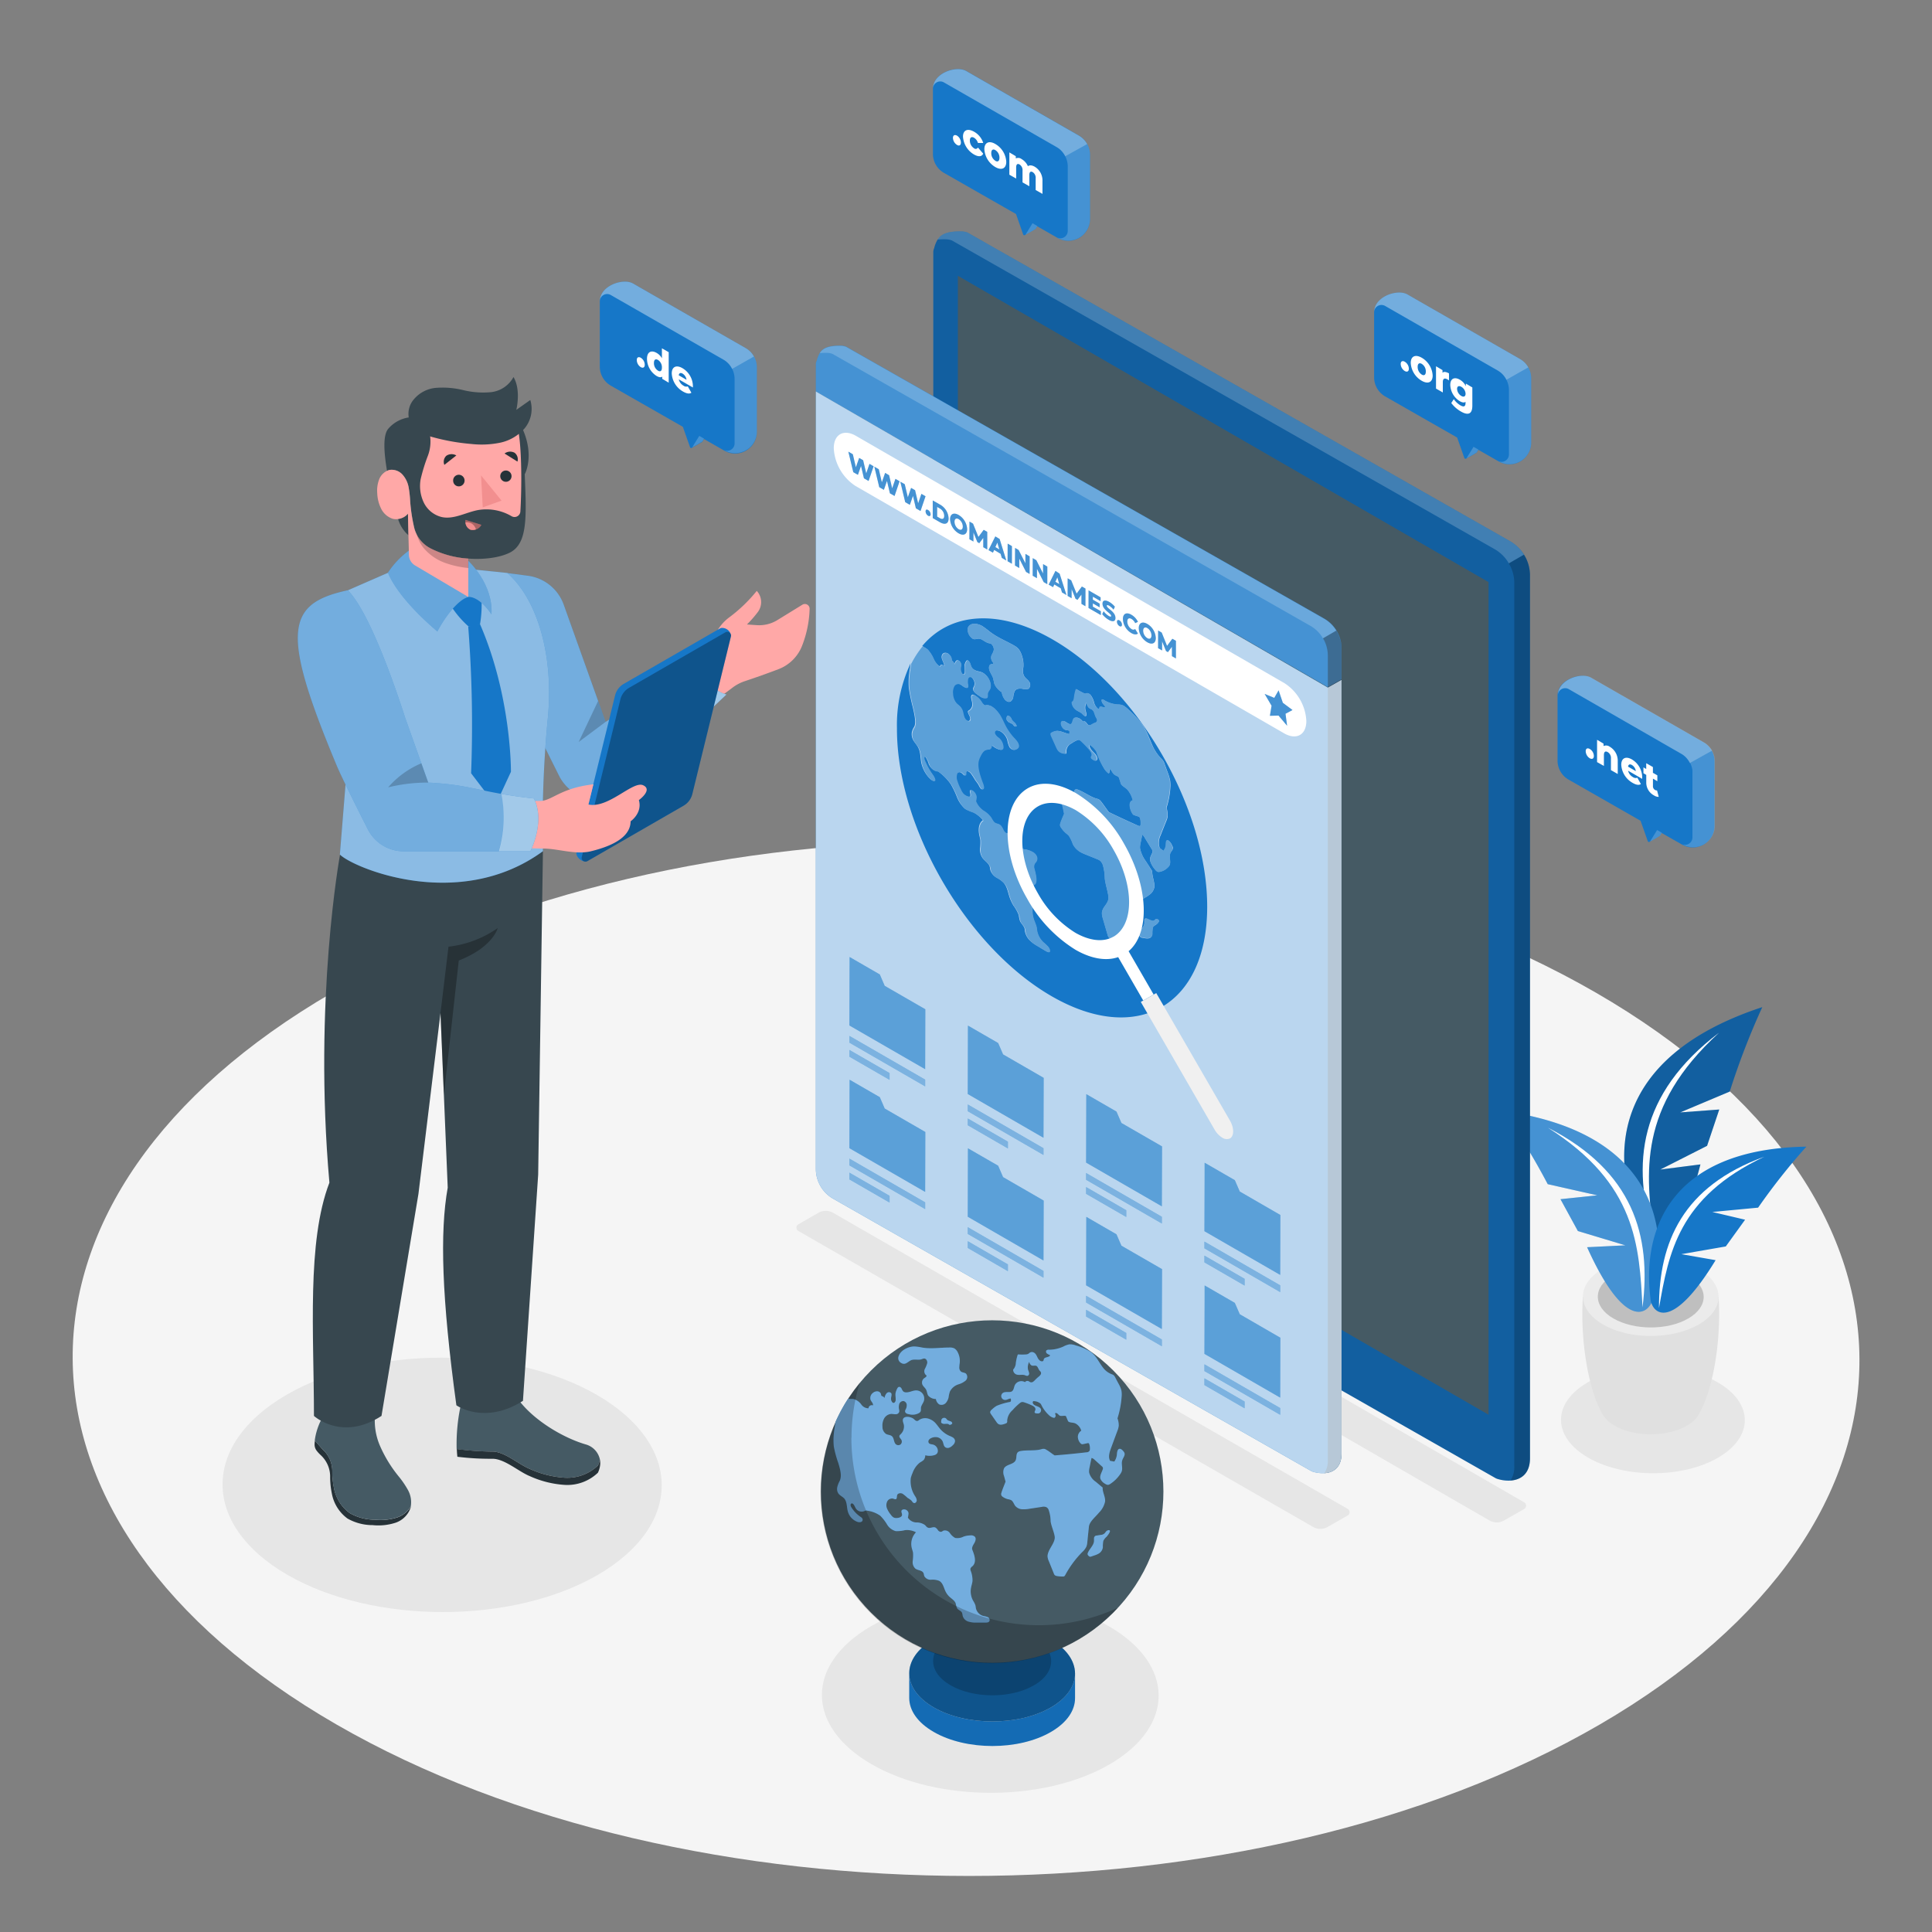 <svg xmlns="http://www.w3.org/2000/svg" viewBox="0 0 500 500"><rect x="0" y="0" width="500" height="500" fill="#808080" stroke="none"/><g id="freepik--Floor--inject-304"><path d="M413,256.89c-90.59-52.3-237-52.3-327,0S-3.53,394,87.05,446.28s237,52.3,327,0S503.53,309.19,413,256.89Z" style="fill:#f5f5f5"></path></g><g id="freepik--Shadows--inject-304"><path d="M287,420.89c-17.07-9.86-44.67-9.86-61.63,0s-16.88,25.85.2,35.7,44.67,9.86,61.63,0S304.05,430.75,287,420.89Z" style="fill:#e6e6e6"></path><path d="M444.54,357.75c-9.32-5.38-24.38-5.38-33.64,0s-9.21,14.11.11,19.49,24.38,5.38,33.64,0S453.86,363.13,444.54,357.75Z" style="fill:#e6e6e6"></path><path d="M154.47,361c-22.26-12.85-58.24-12.85-80.36,0s-22,33.7.26,46.56,58.25,12.85,80.37,0S176.74,373.88,154.47,361Z" style="fill:#e6e6e6"></path><path d="M394.52,390.49l-5.25,3a3.81,3.81,0,0,1-3.81,0l-142.55-82.3a1,1,0,0,1,0-1.65l5.24-3a3.83,3.83,0,0,1,3.82,0l142.55,82.3A1,1,0,0,1,394.52,390.49Z" style="fill:#e6e6e6"></path><path d="M348.86,392.16l-5.24,3a3.83,3.83,0,0,1-3.82,0L206.55,318.53a1,1,0,0,1,0-1.65l5.24-3a3.83,3.83,0,0,1,3.82,0l133.25,76.66A1,1,0,0,1,348.86,392.16Z" style="fill:#e6e6e6"></path></g><g id="freepik--Plant--inject-304"><path d="M444.76,335.57l-17.55.51-17.56-.51c-.75,11.85,1.56,23.93,4.75,29.84h0a8,8,0,0,0,3.47,3.54c5.18,3,13.55,3,18.7,0a7.8,7.8,0,0,0,3.47-3.63C443.23,359.38,445.52,347.36,444.76,335.57Z" style="fill:#e0e0e0"></path><path d="M439.58,328.38c6.88,4,6.92,10.41.08,14.38s-18,4-24.83,0-6.91-10.41-.08-14.38S432.7,324.41,439.58,328.38Z" style="fill:#ebebeb"></path><path d="M436.86,330c5.37,3.1,5.4,8.12.06,11.22s-14,3.09-19.36,0-5.4-8.12-.07-11.22S431.49,326.86,436.86,330Z" style="fill:#e0e0e0"></path><g style="opacity:0.15"><path d="M436.86,330c5.37,3.1,5.4,8.12.06,11.22s-14,3.09-19.36,0-5.4-8.12-.07-11.22S431.49,326.86,436.86,330Z"></path></g><path d="M456.07,260.65c-39.56,13-39.92,39.43-31,58.27,2.25,3.82,9.06,5.87,15-17.57l-10.39,1.33,12.11-6.14,3.15-9.4-10.1.75,12.81-5.39A191.94,191.94,0,0,1,456.07,260.65Z" style="fill:#1677C8"></path><path d="M456.07,260.65c-39.56,13-39.92,39.43-31,58.27,2.25,3.82,9.06,5.87,15-17.57l-10.39,1.33,12.11-6.14,3.15-9.4-10.1.75,12.81-5.39A191.94,191.94,0,0,1,456.07,260.65Z" style="opacity:0.2"></path><path d="M444.88,267.27c-20.86,15.84-22.74,34-16.85,52.94C425.94,303.53,423.69,286.65,444.88,267.27Z" style="fill:#fff"></path><path d="M389.06,287.54c39,5.49,43.73,30.08,38.56,49.11-1.46,3.93-7.46,7-16.88-13.87l9.9-.49-12.29-3.7-4.5-8.24,9.53-1-12.83-2.89A178.34,178.34,0,0,0,389.06,287.54Z" style="fill:#1677C8"></path><path d="M389.06,287.54c39,5.49,43.73,30.08,38.56,49.11-1.46,3.93-7.46,7-16.88-13.87l9.9-.49-12.29-3.7-4.5-8.24,9.53-1-12.83-2.89A178.34,178.34,0,0,0,389.06,287.54Z" style="fill:#fff;opacity:0.2"></path><path d="M400.58,291.84c22.07,11.29,26.84,27.88,24.5,46.51C424.24,322.46,423.54,306.37,400.58,291.84Z" style="fill:#fff"></path><path d="M467.49,296.75c-35.77.59-42.78,22.22-40.25,40,.88,3.7,5.94,7.11,16.76-10.62l-8.87-1.55,11.5-2,5-6.92-8.48-2L455,312.54A164.56,164.56,0,0,1,467.49,296.75Z" style="fill:#1677C8"></path><path d="M456.62,299.35c-21.15,7.69-27.3,22.12-27.28,39.17C431.87,324.29,434.3,309.87,456.62,299.35Z" style="fill:#fff"></path></g><g id="freepik--Device--inject-304"><path d="M241.76,64.24h0a8.38,8.38,0,0,1,.89-2.23c.88-1.39,2.47-2.2,6.21-2.12a4.57,4.57,0,0,1,1.53.29l140.46,79.9a10.25,10.25,0,0,1,5.11,8.78V377.38c0,4.08-2.4,5.61-5.05,5.79a9.5,9.5,0,0,1-3.4-.44l0,0a3.33,3.33,0,0,1-.4-.16l-140.47-80a10.1,10.1,0,0,1-5.1-8.78V65.34A2.52,2.52,0,0,1,241.76,64.24Z" style="fill:#1677C8"></path><path d="M241.76,64.24h0a8.38,8.38,0,0,1,.89-2.23c.88-1.39,2.47-2.2,6.21-2.12a4.57,4.57,0,0,1,1.53.29l140.46,79.9a10.25,10.25,0,0,1,5.11,8.78V377.38c0,4.08-2.4,5.61-5.05,5.79a9.5,9.5,0,0,1-3.4-.44l0,0a3.33,3.33,0,0,1-.4-.16l-140.47-80a10.1,10.1,0,0,1-5.1-8.78V65.34A2.52,2.52,0,0,1,241.76,64.24Z" style="opacity:0.2"></path><path d="M394.9,144.43a10,10,0,0,1,1.05,4.43V377.38c0,4.08-2.4,5.61-5.05,5.79a6.36,6.36,0,0,0,1-3.75V150.9a10,10,0,0,0-1.05-4.43c-.11-.23-.25-.45-.38-.67l3.9-2.25A9.59,9.59,0,0,1,394.9,144.43Z" style="opacity:0.2"></path><path d="M248.85,59.89a4.57,4.57,0,0,1,1.53.29l140.46,79.9a9.92,9.92,0,0,1,3.55,3.47l-3.9,2.25a10,10,0,0,0-3.68-3.68L246.35,62.23a4.83,4.83,0,0,0-1.53-.3,16.32,16.32,0,0,0-2.18.08C243.52,60.62,245.11,59.81,248.85,59.89Z" style="fill:#fff;opacity:0.2"></path><polygon points="247.9 71.38 385.24 150.65 385.24 366.13 247.9 286.86 247.9 71.38" style="fill:#455a64"></polygon><path d="M309.52,326.06a11.55,11.55,0,0,1,5.18,7.47c.35,2.67-1.42,3.66-3.95,2.2a11.6,11.6,0,0,1-5.19-7.47C305.22,325.59,307,324.6,309.52,326.06Z" style="fill:#1677C8"></path><g style="opacity:0.4"><path d="M309.52,326.06a11.55,11.55,0,0,1,5.18,7.47c.35,2.67-1.42,3.66-3.95,2.2a11.6,11.6,0,0,1-5.19-7.47C305.22,325.59,307,324.6,309.52,326.06Z"></path></g></g><g id="freepik--Screen--inject-304"><path d="M211.14,101.32v-7a2.21,2.21,0,0,1,.24-1h0a7.94,7.94,0,0,1,.79-2c.77-1.22,2.18-1.93,5.47-1.87a4.42,4.42,0,0,1,1.34.26l123.72,70.37a9,9,0,0,1,4.5,7.74v8l-3.55,2Z" style="fill:#1677C8"></path><path d="M343.64,177.94l3.55-2V376.15c0,3.59-2.11,5-4.45,5.1a8.6,8.6,0,0,1-3-.38l0,0a2.13,2.13,0,0,1-.35-.14L215.64,310.24a8.89,8.89,0,0,1-4.5-7.73V101.32Z" style="fill:#1677C8"></path><path d="M346.27,164a9,9,0,0,1,.92,3.91V376.15c0,3.59-2.11,5-4.45,5.1a5.63,5.63,0,0,0,.9-3.3V169.68a8.81,8.81,0,0,0-.92-3.9c-.1-.2-.23-.39-.34-.59l3.44-2C346,163.46,346.13,163.71,346.27,164Z" style="opacity:0.4"></path><path d="M217.63,89.52a4.42,4.42,0,0,1,1.34.26l123.72,70.37a8.91,8.91,0,0,1,3.13,3.06l-3.44,2a8.83,8.83,0,0,0-3.24-3.24L215.43,91.58a4.42,4.42,0,0,0-1.35-.26,16.1,16.1,0,0,0-1.92.07C212.93,90.17,214.34,89.46,217.63,89.52Z" style="fill:#fff;opacity:0.2"></path><path d="M211.14,101.32v-7a2.21,2.21,0,0,1,.24-1h0a7.94,7.94,0,0,1,.79-2c.77-1.22,2.18-1.93,5.47-1.87a4.42,4.42,0,0,1,1.34.26l123.72,70.37a9,9,0,0,1,4.5,7.74v8l-3.55,2Z" style="fill:#fff;opacity:0.2"></path><path d="M343.64,177.94l3.55-2V376.15c0,3.59-2.11,5-4.45,5.1a8.6,8.6,0,0,1-3-.38l0,0a2.13,2.13,0,0,1-.35-.14L215.64,310.24a8.89,8.89,0,0,1-4.5-7.73V101.32Z" style="fill:#fff;opacity:0.7"></path><path d="M332.45,176.82a12.41,12.41,0,0,1,5.63,9.76c0,3.6-2.55,5-5.67,3.25l-111-64.06a12.42,12.42,0,0,1-5.63-9.77c0-3.59,2.55-5,5.67-3.24Z" style="fill:#fff"></path><polygon points="226.09 120.67 224.79 124.48 223.59 123.79 222.83 120.58 222.03 122.89 220.83 122.2 219.55 116.89 220.71 117.56 221.5 120.94 222.35 118.51 223.38 119.11 224.18 122.51 225.02 120.05 226.09 120.67" style="fill:#1677C8"></polygon><polygon points="232.81 124.55 231.51 128.36 230.31 127.67 229.55 124.46 228.75 126.77 227.55 126.08 226.28 120.78 227.43 121.44 228.22 124.82 229.07 122.39 230.1 122.99 230.89 126.38 231.74 123.93 232.81 124.55" style="fill:#1677C8"></polygon><polygon points="239.53 128.43 238.23 132.25 237.03 131.55 236.28 128.34 235.47 130.65 234.27 129.96 233 124.66 234.15 125.32 234.95 128.7 235.79 126.27 236.82 126.86 237.62 130.26 238.46 127.81 239.53 128.43" style="fill:#1677C8"></polygon><path d="M240.19,132a1.33,1.33,0,0,1,.65,1.1c0,.44-.28.58-.65.37a1.39,1.39,0,0,1-.65-1.12C239.54,131.88,239.83,131.76,240.19,132Z" style="fill:#1677C8"></path><path d="M243.28,130.59a4.3,4.3,0,0,1,2.22,3.57c0,1.4-.91,1.75-2.23,1l-1.88-1.08,0-4.56Zm-.05,3.51c.68.39,1.13.19,1.13-.6a2.22,2.22,0,0,0-1.12-1.9l-.71-.41v2.5l.71.41" style="fill:#1677C8"></path><path d="M248.1,133.28a4.55,4.55,0,0,1,2.2,3.65c0,1.37-.94,1.83-2.22,1.09a4.52,4.52,0,0,1-2.2-3.64C245.89,133,246.83,132.55,248.1,133.28Zm0,3.68c.6.35,1.07.1,1.07-.69a2.31,2.31,0,0,0-1.07-1.92c-.6-.35-1.07-.1-1.07.68a2.34,2.34,0,0,0,1.07,1.93" style="fill:#1677C8"></path><polygon points="255.5 137.65 255.5 142.22 254.47 141.62 254.47 139.2 253.44 140.58 252.94 140.29 251.93 137.8 251.92 140.15 250.88 139.55 250.9 134.99 251.82 135.52 253.21 138.96 254.58 137.12 255.5 137.65" style="fill:#1677C8"></polygon><path d="M258.7,139.49l1.74,5.58-1.17-.68-.31-1.06-1.67-1-.32.7-1.15-.66,1.77-3.55Zm-1.08,2.11,1,.59-.51-1.76-.51,1.17" style="fill:#1677C8"></path><polygon points="261.89 141.34 261.88 145.9 260.76 145.25 260.78 140.69 261.89 141.34" style="fill:#1677C8"></polygon><polygon points="266.47 143.98 266.46 148.54 265.54 148.01 263.79 144.57 263.79 147 262.68 146.36 262.7 141.8 263.62 142.34 265.37 145.78 265.38 143.35 266.47 143.98" style="fill:#1677C8"></polygon><polygon points="271.05 146.63 271.04 151.19 270.11 150.65 268.37 147.21 268.36 149.64 267.26 149 267.27 144.44 268.2 144.98 269.94 148.42 269.95 145.99 271.05 146.63" style="fill:#1677C8"></polygon><path d="M274.23,148.46,276,154l-1.16-.68-.31-1.06-1.68-1-.32.7-1.14-.66,1.76-3.55Zm-1.08,2.11,1,.59-.51-1.76-.51,1.17" style="fill:#1677C8"></path><polygon points="280.92 152.32 280.91 156.89 279.88 156.29 279.88 153.87 278.85 155.25 278.35 154.96 277.34 152.47 277.33 154.82 276.3 154.22 276.31 149.66 277.23 150.2 278.62 153.63 279.99 151.79 280.92 152.32" style="fill:#1677C8"></polygon><polygon points="284.84 154.59 284.83 155.58 282.83 154.42 282.83 155.2 284.59 156.22 284.59 157.18 282.83 156.16 282.83 157 284.9 158.19 284.9 159.19 281.71 157.35 281.72 152.79 284.84 154.59" style="fill:#1677C8"></polygon><path d="M287.09,155.79a5.42,5.42,0,0,1,1.44,1.23l-.35.76a4.3,4.3,0,0,0-1.1-1c-.47-.28-.64-.2-.65,0,0,.7,2.26,1.48,2.25,3.16,0,.8-.58,1.14-1.76.46a5.88,5.88,0,0,1-1.67-1.47l.37-.74a4.53,4.53,0,0,0,1.31,1.21c.46.27.64.22.64,0,0-.72-2.25-1.5-2.24-3.19C285.33,155.44,285.91,155.11,287.09,155.79Z" style="fill:#1677C8"></path><path d="M289.72,160.56a1.32,1.32,0,0,1,.64,1.11c0,.43-.28.57-.65.36a1.38,1.38,0,0,1-.64-1.11C289.07,160.47,289.35,160.35,289.72,160.56Z" style="fill:#1677C8"></path><path d="M292.79,159.09a4.28,4.28,0,0,1,1.71,1.84l-.71.34a2.53,2.53,0,0,0-.94-1.08c-.65-.38-1.11-.11-1.11.67a2.32,2.32,0,0,0,1.1,1.94.77.77,0,0,0,.94,0l.71,1.16c-.38.33-1,.29-1.71-.13a4.43,4.43,0,0,1-2.17-3.63C290.61,158.81,291.54,158.36,292.79,159.09Z" style="fill:#1677C8"></path><path d="M296.92,161.47a4.5,4.5,0,0,1,2.2,3.65c0,1.37-.94,1.83-2.21,1.09a4.49,4.49,0,0,1-2.2-3.64C294.71,161.2,295.65,160.74,296.92,161.47Zm0,3.68c.61.35,1.07.1,1.08-.69a2.33,2.33,0,0,0-1.07-1.92c-.6-.35-1.07-.1-1.08.68a2.34,2.34,0,0,0,1.07,1.93" style="fill:#1677C8"></path><polygon points="304.33 165.84 304.33 170.41 303.3 169.81 303.29 167.39 302.26 168.77 301.76 168.48 300.75 165.98 300.75 168.34 299.71 167.74 299.72 163.18 300.65 163.71 302.03 167.15 303.4 165.31 304.33 165.84" style="fill:#1677C8"></polygon><g style="opacity:0.2"><polygon points="226.09 120.67 224.79 124.48 223.59 123.79 222.83 120.58 222.03 122.89 220.83 122.2 219.55 116.89 220.71 117.56 221.5 120.94 222.35 118.51 223.38 119.11 224.18 122.51 225.02 120.05 226.09 120.67" style="fill:#fff"></polygon><polygon points="232.81 124.55 231.51 128.36 230.31 127.67 229.55 124.46 228.75 126.77 227.55 126.08 226.28 120.78 227.43 121.44 228.22 124.82 229.07 122.39 230.1 122.99 230.89 126.38 231.74 123.93 232.81 124.55" style="fill:#fff"></polygon><polygon points="239.53 128.43 238.23 132.25 237.03 131.55 236.28 128.34 235.47 130.65 234.27 129.96 233 124.66 234.15 125.32 234.95 128.7 235.79 126.27 236.82 126.86 237.62 130.26 238.46 127.81 239.53 128.43" style="fill:#fff"></polygon><path d="M240.19,132a1.33,1.33,0,0,1,.65,1.1c0,.44-.28.58-.65.37a1.39,1.39,0,0,1-.65-1.12C239.54,131.88,239.83,131.76,240.19,132Z" style="fill:#fff"></path><path d="M243.28,130.59a4.3,4.3,0,0,1,2.22,3.57c0,1.4-.91,1.75-2.23,1l-1.88-1.08,0-4.56Zm-.05,3.51c.68.39,1.13.19,1.13-.6a2.22,2.22,0,0,0-1.12-1.9l-.71-.41v2.5l.71.41" style="fill:#fff"></path><path d="M248.1,133.28a4.55,4.55,0,0,1,2.2,3.65c0,1.37-.94,1.83-2.22,1.09a4.52,4.52,0,0,1-2.2-3.64C245.89,133,246.83,132.55,248.1,133.28Zm0,3.68c.6.35,1.07.1,1.07-.69a2.31,2.31,0,0,0-1.07-1.92c-.6-.35-1.07-.1-1.07.68a2.34,2.34,0,0,0,1.07,1.93" style="fill:#fff"></path><polygon points="255.5 137.65 255.5 142.22 254.47 141.62 254.47 139.2 253.44 140.58 252.94 140.29 251.93 137.8 251.92 140.15 250.88 139.55 250.9 134.99 251.82 135.52 253.21 138.96 254.58 137.12 255.5 137.65" style="fill:#fff"></polygon><path d="M258.7,139.49l1.74,5.58-1.17-.68-.31-1.06-1.67-1-.32.7-1.15-.66,1.77-3.55Zm-1.08,2.11,1,.59-.51-1.76-.51,1.17" style="fill:#fff"></path><polygon points="261.89 141.34 261.88 145.9 260.76 145.25 260.78 140.69 261.89 141.34" style="fill:#fff"></polygon><polygon points="266.47 143.98 266.46 148.54 265.54 148.01 263.79 144.57 263.79 147 262.68 146.36 262.7 141.8 263.62 142.34 265.37 145.78 265.38 143.35 266.47 143.98" style="fill:#fff"></polygon><polygon points="271.05 146.63 271.04 151.19 270.11 150.65 268.37 147.21 268.36 149.64 267.26 149 267.27 144.44 268.2 144.98 269.94 148.42 269.95 145.99 271.05 146.63" style="fill:#fff"></polygon><path d="M274.23,148.46,276,154l-1.16-.68-.31-1.06-1.68-1-.32.7-1.14-.66,1.76-3.55Zm-1.08,2.11,1,.59-.51-1.76-.51,1.17" style="fill:#fff"></path><polygon points="280.92 152.32 280.91 156.89 279.88 156.29 279.88 153.87 278.85 155.25 278.35 154.96 277.34 152.47 277.33 154.82 276.3 154.22 276.31 149.66 277.23 150.2 278.62 153.63 279.99 151.79 280.92 152.32" style="fill:#fff"></polygon><polygon points="284.84 154.59 284.83 155.58 282.83 154.42 282.83 155.2 284.59 156.22 284.59 157.18 282.83 156.16 282.83 157 284.9 158.19 284.9 159.19 281.71 157.35 281.72 152.79 284.84 154.59" style="fill:#fff"></polygon><path d="M287.09,155.79a5.42,5.42,0,0,1,1.44,1.23l-.35.76a4.3,4.3,0,0,0-1.1-1c-.47-.28-.64-.2-.65,0,0,.7,2.26,1.48,2.25,3.16,0,.8-.58,1.14-1.76.46a5.88,5.88,0,0,1-1.67-1.47l.37-.74a4.53,4.53,0,0,0,1.31,1.21c.46.27.64.22.64,0,0-.72-2.25-1.5-2.24-3.19C285.33,155.44,285.91,155.11,287.09,155.79Z" style="fill:#fff"></path><path d="M289.72,160.56a1.32,1.32,0,0,1,.64,1.11c0,.43-.28.57-.65.36a1.38,1.38,0,0,1-.64-1.11C289.07,160.47,289.35,160.35,289.72,160.56Z" style="fill:#fff"></path><path d="M292.79,159.09a4.28,4.28,0,0,1,1.71,1.84l-.71.34a2.53,2.53,0,0,0-.94-1.08c-.65-.38-1.11-.11-1.11.67a2.32,2.32,0,0,0,1.1,1.94.77.77,0,0,0,.94,0l.71,1.16c-.38.33-1,.29-1.71-.13a4.43,4.43,0,0,1-2.17-3.63C290.61,158.81,291.54,158.36,292.79,159.09Z" style="fill:#fff"></path><path d="M296.92,161.47a4.5,4.5,0,0,1,2.2,3.65c0,1.37-.94,1.83-2.21,1.09a4.49,4.49,0,0,1-2.2-3.64C294.71,161.2,295.65,160.74,296.92,161.47Zm0,3.68c.61.35,1.07.1,1.08-.69a2.33,2.33,0,0,0-1.07-1.92c-.6-.35-1.07-.1-1.08.68a2.34,2.34,0,0,0,1.07,1.93" style="fill:#fff"></path><polygon points="304.33 165.84 304.33 170.41 303.3 169.81 303.29 167.39 302.26 168.77 301.76 168.48 300.75 165.98 300.75 168.34 299.71 167.74 299.72 163.18 300.65 163.71 302.03 167.15 303.4 165.31 304.33 165.84" style="fill:#fff"></polygon></g><polygon points="330.9 178.66 332 181.89 334.5 183.75 332.69 184.72 333.1 187.82 330.88 185.19 328.65 185.25 329.08 182.64 327.29 179.59 329.78 180.61 330.9 178.66" style="fill:#1677C8"></polygon><polygon points="330.9 178.66 332 181.89 334.5 183.75 332.69 184.72 333.1 187.82 330.88 185.19 328.65 185.25 329.08 182.64 327.29 179.59 329.78 180.61 330.9 178.66" style="fill:#fff;opacity:0.2"></polygon><path d="M272.49,165.54c-14.15-8.17-26.61-6.95-33.8,1.62.44.38.93.55,1.37.93a8.25,8.25,0,0,1,1.52,2.37,4.81,4.81,0,0,0,1.69,2.07c0-.5.38-.62.79-.38a1.56,1.56,0,0,1,.27.2c.1-.5-.38-1.21-.56-1.84-.23-.8.09-1.4.59-1.54a1.26,1.26,0,0,1,1.08.23,2.07,2.07,0,0,1,.8,1.3,1,1,0,0,0,.29.64,2,2,0,0,1,.5.79,1.6,1.6,0,0,1,.5-1,.63.63,0,0,1,.6.05,1.15,1.15,0,0,1,.44.48c.29.56,0,1,0,1.5a2.3,2.3,0,0,0,.23,1.07,1.25,1.25,0,0,0,.35.45c.24.14.43-.07.49-.33.12-.63-.08-1.47,0-2.11a2.73,2.73,0,0,1,.33-.84c.1-.19.24-.39.55-.27a1.56,1.56,0,0,1,.53.76,5.76,5.76,0,0,0,.39,1,2.24,2.24,0,0,0,.74.68,3.94,3.94,0,0,0,1.12.39,3.67,3.67,0,0,1,1.16.41,4.14,4.14,0,0,1,1.52,1.76,3.18,3.18,0,0,1,.27,2.1c-.19.58-.67.89-.7,1.59a2.51,2.51,0,0,1-.05.74.41.41,0,0,1-.33.27,2,2,0,0,1-1.44-.36,8.83,8.83,0,0,1-1-.67,3.08,3.08,0,0,1-.62-.58,1.35,1.35,0,0,1-.31-.8.74.74,0,0,1,.14-.34,1.94,1.94,0,0,0,.26-1.17,2.22,2.22,0,0,0-.85-1.47.6.6,0,0,0-.92.32,3.58,3.58,0,0,0,0,1.59,1.56,1.56,0,0,1,0,.52c-.06.36-.45.36-.87.14a4.35,4.35,0,0,1-.47-.32l-.5-.33a1.25,1.25,0,0,0-1.67.23,3.14,3.14,0,0,0-.42,2,4.18,4.18,0,0,0,.84,2.43c.43.52,1,.8,1.37,1.39.55.87.39,1.93,1,2.77a1.69,1.69,0,0,0,.51.49.67.67,0,0,0,.55.09c.3-.11.39-.58.21-1.07s-.61-1.12-.47-1.45a.48.48,0,0,1,.23-.19,1.88,1.88,0,0,0,.83-2.07c-.1-.61-.39-1.35-.19-1.76s.55-.25,1,0a4.84,4.84,0,0,1,1.48,1.41,3.07,3.07,0,0,0,.94,1.09.69.69,0,0,0,.38,0,2.07,2.07,0,0,1,1.4.32,4.63,4.63,0,0,1,.65.47,8.33,8.33,0,0,1,1.79,2.3c.39.72.71,1.46,1.08,2.18a14.27,14.27,0,0,0,2.14,3.07,9.57,9.57,0,0,1,.83.95,2.47,2.47,0,0,1,.5,1.13.91.91,0,0,1-.53.92,1.2,1.2,0,0,1-.82.19,1.24,1.24,0,0,1-.4-.15,1.81,1.81,0,0,1-.57-.54,6.94,6.94,0,0,1-.58-1.88,4.27,4.27,0,0,0-1.17-1.79,5,5,0,0,0-.49-.35,2.31,2.31,0,0,0-1-.32.59.59,0,0,0-.56.21.76.76,0,0,0,0,.77,3,3,0,0,0,1,1,3.35,3.35,0,0,1,1.11,2.41.72.72,0,0,1-.2.52c-.17.17-.46.13-.74.05a4.19,4.19,0,0,1-1-.42,6.05,6.05,0,0,1-1.05-.76c0,.42-.13.91-.4,1.06a3.34,3.34,0,0,1-.92.17c-.82.17-1.29,1-1.69,1.84a4.64,4.64,0,0,0-.41,1.1c-.34,1.52.31,3.65,1.06,5.61a3.84,3.84,0,0,1,.32,1.25c0,.34-.26.57-.63.34a3.1,3.1,0,0,1-.63-1,12.89,12.89,0,0,0-.87-1.22,20.09,20.09,0,0,0-1.15-1.78,1.94,1.94,0,0,0-.52-.44c-.34-.2-.66-.22-.75.1s0,.88-.42.85a3,3,0,0,1-.5-.46,1.76,1.76,0,0,0-.29-.21.8.8,0,0,0-1.15.18,2.73,2.73,0,0,0,0,1.94,13.51,13.51,0,0,0,.93,2.21,4.11,4.11,0,0,0,.64,1.07,3,3,0,0,0,.79.57c.48.25,1.07.41,1.15-.08s-.3-1.15-.06-1.37a.31.31,0,0,1,.27,0,.66.66,0,0,1,.28.11,2.36,2.36,0,0,1,1,1.64,5.6,5.6,0,0,1-.16,1.11,5.35,5.35,0,0,0,1.93,2.4,6.51,6.51,0,0,1,2.07,1.9,6.58,6.58,0,0,0,.63,1,1.44,1.44,0,0,0,.34.28,2.49,2.49,0,0,0,.57.22,2.8,2.8,0,0,1,.58.23,1.61,1.61,0,0,1,.34.27,4.63,4.63,0,0,1,.6,1,2,2,0,0,0,.7.89c.24.11.43,0,.65,0a.77.77,0,0,1,.31.11,3.66,3.66,0,0,1,1.16,1.42,8.07,8.07,0,0,0,1.23,2,2.18,2.18,0,0,0,.47.36,4.56,4.56,0,0,0,1.52.42,6,6,0,0,1,1.7.66,2.29,2.29,0,0,1,.92.91,1.5,1.5,0,0,1-.16,1.67,1.59,1.59,0,0,0-.44,1.51c.49,1.81,1,3.93-.07,4.41-.17.07-.37.13-.43.35a1.46,1.46,0,0,0,.06.67,10.22,10.22,0,0,1,.41,2.93c-.06.6-.26,1.08-.36,1.66a7.41,7.41,0,0,0,.49,3.77,12.43,12.43,0,0,1,.51,1.44c.08.35.08.67.14,1a5.59,5.59,0,0,0,1.66,3,12,12,0,0,1,1.08,1c.33.38.59,1,.43,1.3s-.58.11-1-.14l-2-1.21a9,9,0,0,1-1.93-1.39,4.6,4.6,0,0,1-1.3-2.3,4.78,4.78,0,0,0-.13-.89c-.23-.7-.89-1.23-1.18-1.92a8.23,8.23,0,0,1-.3-1.46,10.29,10.29,0,0,0-1.38-2.5,11.09,11.09,0,0,1-1-2.15c-.42-1.26-.63-2.69-1.5-3.71a7,7,0,0,0-1.87-1.37,3.57,3.57,0,0,1-1.58-1.87c-.1-.33-.09-.64-.2-1-.32-.93-1.28-1.42-1.87-2.25a3.88,3.88,0,0,1-.64-2.39,12,12,0,0,0,.09-2.19c-.06-.5-.22-1-.32-1.56-.3-1.65.1-3.06,1-3.6a8.18,8.18,0,0,0-2.12-1.83,5.06,5.06,0,0,0-.46-.24,14.61,14.61,0,0,1-1.77-.72,3,3,0,0,1-.4-.26,8,8,0,0,1-2-3,23.73,23.73,0,0,0-1.59-3.29,13.79,13.79,0,0,0-2.94-3.05,2.49,2.49,0,0,0-.48-.31,1,1,0,0,0-.37-.06,1.56,1.56,0,0,1-.57-.2,3.59,3.59,0,0,1-1.31-1.52,6.06,6.06,0,0,0-1-2.05c-.2-.09-.33.08-.33.31a2.5,2.5,0,0,0,.21.75,18.62,18.62,0,0,0,2,3.57c.32.46.71,1,.62,1.44s-.39.28-.72.09a2.66,2.66,0,0,1-.51-.39,8.46,8.46,0,0,1-2.2-4c-.3-1.41-.13-2.78-.88-4.16-.39-.72-1-1.31-1.32-2a3.15,3.15,0,0,1-.26-1.88,4,4,0,0,1,.58-1.35c.6-1,.06-3.31-.32-5a46.7,46.7,0,0,1-1.05-5.07,19.8,19.8,0,0,1,.26-4.93c.06-.49.14-1,.21-1.47a37.5,37.5,0,0,0-3.54,16.81c-.07,25.48,17.85,56.53,40,69.34s40.22,2.51,40.29-23S294.67,178.34,272.49,165.54ZM263,188a.89.89,0,0,1-.33,0l-.12-.06a.71.71,0,0,1-.24-.22l-.11-.18-.16-.13-.18-.12-.56-.28-.05,0a1.88,1.88,0,0,1-.64-.59l-.12-.24v-.2a2.12,2.12,0,0,1,.07-.45l.07-.19c.1-.15.33-.12.55,0a1.18,1.18,0,0,1,.32.27,1.46,1.46,0,0,1,.27.45,2,2,0,0,0,.46.65c.14.12.28.26.41.39a2.78,2.78,0,0,1,.27.33,1.21,1.21,0,0,1,.17.43v.09Zm3.21-9.76a2.82,2.82,0,0,1-1.66,0c-.84-.1-1.67,0-2,.77a5.12,5.12,0,0,0-.3,1.24,1.82,1.82,0,0,1-.71,1.3,1,1,0,0,1-1-.09,2,2,0,0,1-.5-.43,4,4,0,0,1-.77-1.89,4.89,4.89,0,0,1-1.84-2c-.25-.59-.24-1.18-.45-1.77s-.73-1.33-.93-2,0-1.46.55-1.48c.21,0,.5,0,.44-.3a1.22,1.22,0,0,0-.24-.43,1.82,1.82,0,0,1-.15-1.66,4.22,4.22,0,0,0,.55-1.24,1.85,1.85,0,0,0-.73-1.66,1.35,1.35,0,0,0-.54-.14,3.3,3.3,0,0,1-.92-.4l-.29-.17-.36-.22a2.14,2.14,0,0,0-1.07-.38c-.58,0-1,.32-1.55,0a2.88,2.88,0,0,1-1.26-2.71c.42-1.44,2.3-1.38,3.73-.56a22.45,22.45,0,0,1,1.84,1.37,18.19,18.19,0,0,0,2,1.34c1.44.83,2.89,1.48,4.34,2.29l.14.09a3.64,3.64,0,0,1,1.09.87,4.71,4.71,0,0,1,.74,1.38,7.47,7.47,0,0,1,.5,3.22,7.89,7.89,0,0,0-.11,1.21,2.53,2.53,0,0,0,.43,1.37c.33.46.8.72,1.12,1.2A1.37,1.37,0,0,1,266.22,178.21Zm32.88,61.14a1.58,1.58,0,0,0-.75.65,7.53,7.53,0,0,0-.13,1.69,1.17,1.17,0,0,1-.8,1.1,2.66,2.66,0,0,1-1.08,0l-.84-.15a.61.61,0,0,1-.25-.08l0,0a1.43,1.43,0,0,1-.41-.56,1.19,1.19,0,0,1-.16-.39.37.37,0,0,1,0-.24c.36-1,1.43-1.27,1.5-2.5,0-.24,0-.51,0-.74s.12-.43.31-.44a.75.75,0,0,1,.31.08l1,.42c.5.2.76.18,1.05-.11a.57.57,0,0,1,.68-.17l.09.05C300.46,238.35,299.29,239.24,299.1,239.35Zm3.76-18.52c-.28.76.14,2.06-.11,2.85a1.45,1.45,0,0,1-.38.61,4,4,0,0,1-2.31,1.29.87.87,0,0,1-.6-.08,2.69,2.69,0,0,1-.64-.66,5.89,5.89,0,0,1-1.14-2.07c-.2-1,.38-1.51.59-2.28a.69.69,0,0,0,0-.41,1.93,1.93,0,0,0-.21-.4l-1.69-2.75a3.32,3.32,0,0,0-.75-1c-.16.77-.31,1.53-.47,2.29a4.28,4.28,0,0,0-.11,1.31,8.69,8.69,0,0,0,1.55,3.38l1.62,2.52c-.07,1.21.64,2.82.57,4a3.1,3.1,0,0,1-1.45,2.2c-.8.69-2.24,1-2.37,2.42l-.39,4a3.64,3.64,0,0,1-.2,1.08,2.19,2.19,0,0,1-1.05.95,11.73,11.73,0,0,0-3.95,3.83c-.06.11-.13.21-.25.21s-.18,0-.37-.14a14,14,0,0,1-1.44-1.09,2.11,2.11,0,0,1-.42-.47,2,2,0,0,1-.22-.56c-.4-1.37-.79-2.74-1.19-4.1a5.36,5.36,0,0,1-.28-1.46,2.78,2.78,0,0,1,.25-1c.44-1,1.64-1.86,1.44-3.35s-.76-3.11-.93-4.59a13.7,13.7,0,0,0-.49-3.47A3,3,0,0,0,285,223a1.78,1.78,0,0,0-.51-.42,4.74,4.74,0,0,0-.52-.24L281,221.14a10.31,10.31,0,0,1-1.32-.61c-.15-.08-.29-.18-.44-.28a4.9,4.9,0,0,1-1.54-1.78,9.73,9.73,0,0,0-1-2.12,5.3,5.3,0,0,0-.71-.65,6.59,6.59,0,0,1-1.3-1.46,1.74,1.74,0,0,1-.3-.59.94.94,0,0,1,.05-.48c.25-.87.69-1.76,1-2.57-.12-.57-.23-1.14-.35-1.7a3.2,3.2,0,0,1,0-2.11c.56-.8,2.25.31,2.74-.59.29-.54,0-1.7.56-1.9a1,1,0,0,1,.66.11c1.56.58,3.21,1.86,4.75,2.27a2.58,2.58,0,0,1,.6.22l.15.1a2.77,2.77,0,0,1,.51.56c.7.89,1.22,1.72,1.92,2.61,2.48,1.21,5,2.37,7.44,3.46.25.12.54.23.7.08a.81.81,0,0,0,.13-.43,4.75,4.75,0,0,0-.14-1.42.85.85,0,0,0-.28-.48l-.15-.06-1-.32a1.45,1.45,0,0,1-.26-.11.48.48,0,0,1-.15-.11,1.5,1.5,0,0,1-.26-.38,4.51,4.51,0,0,1-.6-2.05c0-.62.31-1.22.8-1.21a6.63,6.63,0,0,0-1.43-2.82c-.41-.41-.85-.66-1.27-1a1.45,1.45,0,0,1-.32-.37,1.34,1.34,0,0,1-.14-.38c-.13-.42-.26-.83-.46-1.41l-.23-.2-.39-.2a2.7,2.7,0,0,1-.34-.17,1.61,1.61,0,0,1-.46-.38c-.31-.36-.5-.93-1-1.24-.15,0,0,.32,0,.54s-.07.74-.36.57a4.77,4.77,0,0,1-1.2-1.46A18.69,18.69,0,0,1,284,194.9a2.85,2.85,0,0,0-.2-.51,2.51,2.51,0,0,0-.27-.37,4.7,4.7,0,0,0-1.19-1.14.38.38,0,0,0-.23-.08c-.2,0-.18.38,0,.67.42,1,1.53,1.52,1.82,2.49.17.53-.07,1-.46.88a1,1,0,0,1-.3-.13l-.33-.21a1,1,0,0,1-.33-.35c-.14-.3.08-.46.14-.69a1.25,1.25,0,0,0-.2-.87,4.1,4.1,0,0,0-.59-.78c-.59-.68-1.21-1.31-1.83-1.9a3.13,3.13,0,0,0-.55-.41.74.74,0,0,0-.51,0,7,7,0,0,0-1.7.91,2.28,2.28,0,0,0-1.28,2.11c0,.2,0,.42-.06.51a.3.3,0,0,1-.25,0,2.74,2.74,0,0,1-1.16-.32,2.12,2.12,0,0,1-.64-.6,5.4,5.4,0,0,1-.4-.75c-.41-.92-.83-1.84-1.25-2.76A2,2,0,0,1,272,190c0-.27.19-.37.37-.45a3.25,3.25,0,0,1,1.15-.38c.94-.07,2.07.56,3.1.79l.19,0,.06-.13a1.32,1.32,0,0,0-.05-.67c-.44-.25-.83-.11-1.28-.36a2,2,0,0,1-.87-1.28c-.1-.5.09-.9.44-.92a1.37,1.37,0,0,1,.69.23l.3.19a2.61,2.61,0,0,0,.28.17,1.14,1.14,0,0,0,.76.22c.46-.11.47-.87.71-1.32s.91-.5,1.53-.14a2.83,2.83,0,0,1,.84.76.44.44,0,0,1,.57,0,1.2,1.2,0,0,1,.26.21c.15.17.27.39.43.54a.83.83,0,0,0,.19.15.65.65,0,0,0,.43.1,1.71,1.71,0,0,0,.48-.21,4.18,4.18,0,0,1,.79-.4,1,1,0,0,0,.5-.28.75.75,0,0,0,.06-.72c-.08-.18-.18-.33-.27-.5-.31-.58-.35-1.28-.77-1.74a1.21,1.21,0,0,0-.32-.25,1.34,1.34,0,0,0-.24-.12l-.23-.12a1.46,1.46,0,0,1-.32-.25,2.85,2.85,0,0,1-.56-1.31,2.79,2.79,0,0,0-.26,2.06,9.16,9.16,0,0,1,.23.94c0,.3-.07.57-.29.55a.45.45,0,0,1-.18-.07,3.53,3.53,0,0,1-.62-.56,3.38,3.38,0,0,0-.57-.41l-.36-.19-.36-.2a2.36,2.36,0,0,1-.65-.51,2.67,2.67,0,0,1-.7-1.39v-.25c0-.08.1-.1.16-.14.34-.23.39-.81.46-1.33a10,10,0,0,1,.42-1.81l.07-.11.16.06.45.27c.42.25.85.46,1.27.67a1.27,1.27,0,0,0,.56.15c.13,0,.22-.07.35-.09a.85.85,0,0,1,.53.12,1.67,1.67,0,0,1,.39.33,5.11,5.11,0,0,1,.86,1.86,3.15,3.15,0,0,0,1.06,1.69c.1.06.21.1.28.05s.1-.29.17-.43c.22-.45,1.25.33,1.47-.14-.23-.31-.5-.56-.72-.88s-.36-.79-.18-.94.4,0,.62.15a7.78,7.78,0,0,0,3.39,1.1,3.39,3.39,0,0,1,1.38.21,1.15,1.15,0,0,1,.25.12,7.88,7.88,0,0,1,1.31,1.08,26.5,26.5,0,0,1,3.47,3.75c1.31,1.84,1.9,3.93,2.89,6a11.19,11.19,0,0,0,2,2.79,4.2,4.2,0,0,1,.48.55,3.44,3.44,0,0,1,.39.85l.81,2.22a13.4,13.4,0,0,1,.63,2.09,8.23,8.23,0,0,1,.07,1.55,21.35,21.35,0,0,1-1,5.47,7.51,7.51,0,0,1,.29,2.13,4,4,0,0,1-.34,1.27c-.5,1.24-1,2.49-1.49,3.75a4.34,4.34,0,0,0-.22,3.3c.33.25.66.5,1,.76a2.5,2.5,0,0,0,.63-1.64c0-.52.06-1.21.51-1.11a.47.47,0,0,1,.15.06,2.85,2.85,0,0,1,.82,1.08,3.27,3.27,0,0,1,.28.64C303.63,220,303.07,220.28,302.86,220.83Z" style="fill:#1677C8"></path><path d="M262.64,187.06c-.13-.13-.27-.27-.41-.39a2,2,0,0,1-.46-.65,1.46,1.46,0,0,0-.27-.45,1.18,1.18,0,0,0-.32-.27c-.22-.12-.45-.15-.55,0l-.07.19a2.12,2.12,0,0,0-.07.45v.2l.12.24a1.88,1.88,0,0,0,.64.59l.05,0,.56.28.18.12.16.13.11.18a.71.71,0,0,0,.24.22l.12.06a.89.89,0,0,0,.33,0l.08-.06v-.09a1.21,1.21,0,0,0-.17-.43A2.78,2.78,0,0,0,262.64,187.06Z" style="fill:#1677C8"></path><path d="M251.71,165.29c.55.32,1,0,1.55,0a2.14,2.14,0,0,1,1.07.38l.36.22.29.17a3.3,3.3,0,0,0,.92.4,1.47,1.47,0,0,1,.57.15,1.87,1.87,0,0,1,.7,1.65,4.48,4.48,0,0,1-.54,1.24,1.79,1.79,0,0,0,.14,1.66,1.22,1.22,0,0,1,.24.43c.06.29-.23.29-.44.3-.53,0-.79.7-.55,1.48s.69,1.32.93,2,.2,1.18.45,1.77a4.89,4.89,0,0,0,1.84,2A4,4,0,0,0,260,181a2,2,0,0,0,.5.43,1,1,0,0,0,1,.09,1.82,1.82,0,0,0,.71-1.3,5.12,5.12,0,0,1,.3-1.24c.35-.75,1.18-.87,2-.77a2.82,2.82,0,0,0,1.66,0,1.37,1.37,0,0,0,.08-1.85c-.32-.48-.79-.74-1.12-1.2a2.53,2.53,0,0,1-.43-1.37,7.89,7.89,0,0,1,.11-1.21,7.47,7.47,0,0,0-.5-3.22,4.71,4.71,0,0,0-.74-1.38,3.64,3.64,0,0,0-1.09-.87l-.14-.09c-1.45-.81-2.9-1.46-4.34-2.29a18.19,18.19,0,0,1-2-1.34,21.79,21.79,0,0,0-1.86-1.38c-1.41-.81-3.29-.87-3.71.57a2.88,2.88,0,0,0,1.26,2.71Z" style="fill:#1677C8"></path><path d="M299.68,237.9l-.09-.05a.57.57,0,0,0-.68.17c-.29.29-.55.31-1.05.11l-1-.42a.75.75,0,0,0-.31-.08c-.19,0-.28.21-.31.44s0,.5,0,.74c-.07,1.23-1.14,1.49-1.5,2.5a.37.37,0,0,0,0,.24,1.19,1.19,0,0,0,.16.39,1.43,1.43,0,0,0,.41.56l0,0a.61.61,0,0,0,.25.08l.84.15a2.66,2.66,0,0,0,1.08,0,1.17,1.17,0,0,0,.8-1.1,7.53,7.53,0,0,1,.13-1.69,1.58,1.58,0,0,1,.75-.65C299.29,239.24,300.46,238.35,299.68,237.9Z" style="fill:#1677C8"></path><path d="M303.42,219.19a3.27,3.27,0,0,0-.28-.64,2.85,2.85,0,0,0-.82-1.08.47.47,0,0,0-.15-.06c-.45-.1-.48.59-.51,1.11a2.5,2.5,0,0,1-.63,1.64c-.32-.26-.65-.51-1-.76a4.34,4.34,0,0,1,.22-3.3c.49-1.26,1-2.51,1.49-3.75a4.29,4.29,0,0,0,.35-1.27,7.92,7.92,0,0,0-.3-2.13,21.35,21.35,0,0,0,1-5.47,8.23,8.23,0,0,0-.07-1.55,13.4,13.4,0,0,0-.63-2.09l-.81-2.22a3.44,3.44,0,0,0-.39-.85,4.2,4.2,0,0,0-.48-.55,11.19,11.19,0,0,1-2-2.79c-1-2-1.58-4.13-2.89-6a26.5,26.5,0,0,0-3.47-3.75,7.88,7.88,0,0,0-1.31-1.08,1.15,1.15,0,0,0-.25-.12,3.39,3.39,0,0,0-1.38-.21,7.78,7.78,0,0,1-3.39-1.1c-.22-.12-.48-.27-.62-.15s0,.62.18.94.49.57.72.88c-.22.47-1.25-.31-1.47.14-.07.14-.06.36-.17.43s-.18,0-.28-.05a3.15,3.15,0,0,1-1.06-1.69,5.11,5.11,0,0,0-.86-1.86,1.67,1.67,0,0,0-.39-.33.85.85,0,0,0-.53-.12c-.13,0-.22.08-.35.09a1.27,1.27,0,0,1-.56-.15c-.42-.21-.85-.42-1.27-.67l-.45-.27-.16-.06-.07.11a10,10,0,0,0-.42,1.81c-.07.52-.12,1.1-.46,1.33-.06,0-.13.06-.16.14V182a2.67,2.67,0,0,0,.7,1.39,2.36,2.36,0,0,0,.65.51l.36.2.36.19a3.38,3.38,0,0,1,.57.41,3.53,3.53,0,0,0,.62.56.45.45,0,0,0,.18.07c.22,0,.32-.25.29-.55a9.16,9.16,0,0,0-.23-.94,2.79,2.79,0,0,1,.26-2.06,2.85,2.85,0,0,0,.56,1.31,1.46,1.46,0,0,0,.32.25l.23.12a1.34,1.34,0,0,1,.24.12,1.46,1.46,0,0,1,.32.25c.42.46.46,1.16.77,1.74.09.17.19.32.27.5a.75.75,0,0,1-.06.72,1,1,0,0,1-.5.28,4.18,4.18,0,0,0-.79.4,1.71,1.71,0,0,1-.48.21.65.65,0,0,1-.43-.1.83.83,0,0,1-.19-.15c-.16-.15-.28-.37-.43-.54a1.2,1.2,0,0,0-.26-.21.44.44,0,0,0-.57,0,2.83,2.83,0,0,0-.84-.76c-.62-.36-1.26-.35-1.53.14s-.25,1.21-.71,1.32a1.08,1.08,0,0,1-.76-.22,2.61,2.61,0,0,1-.28-.17l-.3-.19a1.37,1.37,0,0,0-.69-.23c-.35,0-.54.42-.44.92a2.07,2.07,0,0,0,.88,1.29c.44.24.83.1,1.28.36a1.38,1.38,0,0,1,0,.66l-.06.13-.19,0c-1-.23-2.16-.86-3.1-.79a3.25,3.25,0,0,0-1.15.38c-.18.08-.36.18-.37.45a2,2,0,0,0,.21.68c.42.92.84,1.84,1.25,2.76a5.4,5.4,0,0,0,.4.75,2.12,2.12,0,0,0,.64.6,2.74,2.74,0,0,0,1.16.32.3.3,0,0,0,.25,0c.1-.09.07-.31.06-.51a2.28,2.28,0,0,1,1.28-2.11,7,7,0,0,1,1.7-.91.77.77,0,0,1,.62.05,3.37,3.37,0,0,1,.44.35c.62.59,1.24,1.22,1.83,1.9a4.1,4.1,0,0,1,.59.78,1.25,1.25,0,0,1,.2.87c-.06.23-.28.39-.14.69a1,1,0,0,0,.33.35l.33.21a1,1,0,0,0,.3.13c.39.08.63-.35.46-.88-.29-1-1.4-1.53-1.82-2.49-.13-.29-.15-.66,0-.67a.38.38,0,0,1,.23.08,4.7,4.7,0,0,1,1.19,1.14,2.51,2.51,0,0,1,.27.37,2.85,2.85,0,0,1,.2.51,18.69,18.69,0,0,0,1.74,3.68,4.6,4.6,0,0,0,1.23,1.47c.26.16.42-.25.33-.58s-.17-.53.11-.48c.35.25.54.82.85,1.18a1.61,1.61,0,0,0,.46.38,2.7,2.7,0,0,0,.34.17c.13.07.26.13.48.26l.21.3.39,1.25a1.24,1.24,0,0,0,.14.38,1.45,1.45,0,0,0,.32.37c.42.38.86.63,1.27,1a6.63,6.63,0,0,1,1.43,2.82c-.49,0-.8.59-.8,1.21a4.51,4.51,0,0,0,.6,2.05,1.5,1.5,0,0,0,.26.38.48.48,0,0,0,.15.11,1.45,1.45,0,0,0,.26.11l1,.32a.65.65,0,0,1,.26.15.85.85,0,0,1,.17.39,4.75,4.75,0,0,1,.14,1.42.81.81,0,0,1-.13.43c-.16.15-.45,0-.7-.08-2.48-1.09-5-2.25-7.44-3.46-.7-.89-1.22-1.72-1.92-2.61a2.77,2.77,0,0,0-.51-.56l-.15-.1a2.58,2.58,0,0,0-.6-.22c-1.54-.41-3.19-1.69-4.75-2.27a1,1,0,0,0-.66-.11c-.53.2-.27,1.36-.56,1.9-.49.9-2.18-.21-2.74.59a3.2,3.2,0,0,0,0,2.11c.12.56.23,1.13.35,1.7-.32.81-.76,1.7-1,2.57a.94.94,0,0,0-.05.48,1.74,1.74,0,0,0,.3.59,6.59,6.59,0,0,0,1.3,1.46,5.3,5.3,0,0,1,.71.65,9.73,9.73,0,0,1,1,2.12,4.9,4.9,0,0,0,1.54,1.78c.15.1.29.2.44.28a10.31,10.31,0,0,0,1.32.61l2.94,1.19a4.74,4.74,0,0,1,.52.24,1.78,1.78,0,0,1,.51.42,3,3,0,0,1,.53.95,13.7,13.7,0,0,1,.49,3.47c.17,1.48.74,3.1.93,4.59s-1,2.3-1.44,3.35a2.78,2.78,0,0,0-.25,1,5.36,5.36,0,0,0,.28,1.46c.4,1.36.79,2.73,1.19,4.1a2,2,0,0,0,.22.56,2.11,2.11,0,0,0,.42.47,14.53,14.53,0,0,0,1.53,1.15.55.55,0,0,0,.28.08c.12,0,.19-.1.25-.21a11.73,11.73,0,0,1,3.95-3.83,2.19,2.19,0,0,0,1.05-.95,3.64,3.64,0,0,0,.2-1.08l.39-4c.13-1.39,1.57-1.73,2.37-2.42a3.1,3.1,0,0,0,1.45-2.2c.07-1.22-.64-2.83-.57-4L296.61,223a8.69,8.69,0,0,1-1.55-3.38,4.28,4.28,0,0,1,.11-1.31c.16-.76.31-1.52.47-2.29a3.32,3.32,0,0,1,.75,1l1.69,2.75a1.93,1.93,0,0,1,.21.4.69.69,0,0,1,0,.41c-.21.77-.79,1.28-.59,2.28a5.89,5.89,0,0,0,1.14,2.07,2.69,2.69,0,0,0,.64.66.87.87,0,0,0,.6.08,4,4,0,0,0,2.31-1.29,1.45,1.45,0,0,0,.38-.61c.25-.79-.17-2.09.11-2.85C303.07,220.28,303.63,220,303.42,219.19Z" style="fill:#1677C8"></path><path d="M270.11,243.9a5.59,5.59,0,0,1-1.66-3c-.06-.33-.06-.65-.14-1a12.43,12.43,0,0,0-.51-1.44,7.41,7.41,0,0,1-.49-3.77c.1-.58.3-1.06.36-1.66a10.22,10.22,0,0,0-.41-2.93,1.46,1.46,0,0,1-.06-.67c.06-.22.26-.28.43-.35,1.06-.48.56-2.6.07-4.41a1.59,1.59,0,0,1,.44-1.51,1.5,1.5,0,0,0,.16-1.67,2.39,2.39,0,0,0-1-1,5.53,5.53,0,0,0-1.58-.6,4.56,4.56,0,0,1-1.52-.42,2.18,2.18,0,0,1-.47-.36,8.07,8.07,0,0,1-1.23-2,3.66,3.66,0,0,0-1.16-1.42.77.77,0,0,0-.31-.11c-.22,0-.41.08-.69-.05a2.06,2.06,0,0,1-.66-.87,4.63,4.63,0,0,0-.6-1,1.61,1.61,0,0,0-.34-.27,2.8,2.8,0,0,0-.58-.23,2.49,2.49,0,0,1-.57-.22,1.44,1.44,0,0,1-.34-.28,6.58,6.58,0,0,1-.63-1,6.51,6.51,0,0,0-2.07-1.9,5.35,5.35,0,0,1-1.93-2.4,5.6,5.6,0,0,0,.16-1.11,2.36,2.36,0,0,0-1-1.64.66.66,0,0,0-.28-.11.31.31,0,0,0-.27,0c-.24.22.12,1,.06,1.37s-.67.33-1.15.08l-.17-.09a2.66,2.66,0,0,1-.62-.48,4.11,4.11,0,0,1-.64-1.07,13.51,13.51,0,0,1-.93-2.21,2.73,2.73,0,0,1,0-1.94.8.8,0,0,1,1.15-.18,1.76,1.76,0,0,1,.29.21,3,3,0,0,0,.5.46.3.3,0,0,0,.17.05c.29,0,.15-.6.25-.9s.41-.3.75-.1a1.94,1.94,0,0,1,.52.44,20.09,20.09,0,0,1,1.15,1.78,12.89,12.89,0,0,1,.87,1.22,2.94,2.94,0,0,0,.71,1.1c.29.17.53-.06.55-.4a3.84,3.84,0,0,0-.32-1.25c-.75-2-1.4-4.09-1.06-5.61a4.64,4.64,0,0,1,.41-1.1c.4-.83.87-1.67,1.69-1.84a3.34,3.34,0,0,0,.92-.17c.27-.15.38-.64.4-1.06a6.05,6.05,0,0,0,1.05.76,4.19,4.19,0,0,0,1,.42c.28.08.57.12.74-.05a.72.72,0,0,0,.2-.52,3.35,3.35,0,0,0-1.11-2.41,3,3,0,0,1-1-1,.76.76,0,0,1,0-.77.59.59,0,0,1,.56-.21,2.31,2.31,0,0,1,1,.32,5,5,0,0,1,.49.35,4.27,4.27,0,0,1,1.17,1.79,6.94,6.94,0,0,0,.58,1.88,1.81,1.81,0,0,0,.57.54,1.24,1.24,0,0,0,.4.15,1.2,1.2,0,0,0,.82-.19.91.91,0,0,0,.53-.92,2.47,2.47,0,0,0-.5-1.13,9.57,9.57,0,0,0-.83-.95,14.27,14.27,0,0,1-2.14-3.07c-.37-.72-.69-1.46-1.08-2.18a8.33,8.33,0,0,0-1.79-2.3,4.63,4.63,0,0,0-.65-.47,2.07,2.07,0,0,0-1.4-.32.7.7,0,0,1-.5,0,3.57,3.57,0,0,1-.82-1,4.84,4.84,0,0,0-1.48-1.41c-.45-.26-.84-.32-1,0s.09,1.15.19,1.76a1.88,1.88,0,0,1-.83,2.07.48.48,0,0,0-.23.19c-.14.33.29.94.47,1.45s.09,1-.21,1.07a.67.67,0,0,1-.55-.09,1.69,1.69,0,0,1-.51-.49c-.57-.84-.41-1.9-1-2.77-.37-.58-.94-.87-1.37-1.39a4.18,4.18,0,0,1-.84-2.43,3.14,3.14,0,0,1,.42-2,1.25,1.25,0,0,1,1.67-.23l.5.33a4.58,4.58,0,0,0,.54.36c.35.18.74.18.8-.18a1.56,1.56,0,0,0,0-.52,3.58,3.58,0,0,1,0-1.59c.14-.38.51-.56,1-.24a2.21,2.21,0,0,1,.73,1.39,1.94,1.94,0,0,1-.26,1.17.74.74,0,0,0-.14.34,1.35,1.35,0,0,0,.31.8,3.08,3.08,0,0,0,.62.58,8.83,8.83,0,0,0,1,.67,2,2,0,0,0,1.44.36.41.41,0,0,0,.33-.27,2.51,2.51,0,0,0,.05-.74c0-.7.51-1,.7-1.59a3.18,3.18,0,0,0-.27-2.1,4.14,4.14,0,0,0-1.52-1.76,3.67,3.67,0,0,0-1.16-.41,4,4,0,0,1-1.25-.47,2,2,0,0,1-.61-.6,5.76,5.76,0,0,1-.39-1,1.54,1.54,0,0,0-.6-.8c-.24-.08-.38.12-.48.31a2.73,2.73,0,0,0-.33.84c-.11.64.09,1.48,0,2.11-.06.26-.25.47-.56.28a1.3,1.3,0,0,1-.28-.4,2.3,2.3,0,0,1-.23-1.07c0-.5.28-.94,0-1.5a1.15,1.15,0,0,0-.44-.48.63.63,0,0,0-.6-.05,1.6,1.6,0,0,0-.5,1,2,2,0,0,0-.5-.79l-.21-.23a1,1,0,0,1-.08-.41,2.07,2.07,0,0,0-.8-1.3l-.15-.1a1.14,1.14,0,0,0-.93-.13c-.5.14-.82.74-.59,1.54.18.63.66,1.34.56,1.84a1.56,1.56,0,0,0-.27-.2c-.41-.24-.79-.12-.79.38l-.15-.07a5,5,0,0,1-1.54-2,8.25,8.25,0,0,0-1.52-2.37c-.44-.38-.93-.55-1.37-.93-.29.34-.57.7-.83,1.06a1.77,1.77,0,0,0-.12.17l-.09.11-.17.24a25.77,25.77,0,0,0-1.75,2.95c-.07.49-.15,1-.21,1.47a19.8,19.8,0,0,0-.26,4.93,46.7,46.7,0,0,0,1.05,5.07c.38,1.7.92,4,.32,5a4,4,0,0,0-.58,1.35,3.15,3.15,0,0,0,.26,1.88c.34.74.93,1.33,1.32,2,.75,1.38.58,2.75.88,4.16a8.46,8.46,0,0,0,2.2,4,2.66,2.66,0,0,0,.51.39c.33.19.65.23.72-.09s-.3-1-.62-1.44a18.62,18.62,0,0,1-2-3.57,2.5,2.5,0,0,1-.21-.75c0-.23.13-.4.33-.31a6.06,6.06,0,0,1,1,2.05,3.54,3.54,0,0,0,1.31,1.52,1.56,1.56,0,0,0,.57.2,1.17,1.17,0,0,1,.51.12,3.69,3.69,0,0,1,.34.25,13.79,13.79,0,0,1,2.94,3.05,23.73,23.73,0,0,1,1.59,3.29,8,8,0,0,0,2,3,3,3,0,0,0,.4.26,14.61,14.61,0,0,0,1.77.72,5.06,5.06,0,0,1,.46.24,8.18,8.18,0,0,1,2.12,1.83c-.92.54-1.32,2-1,3.6.1.52.26,1.06.32,1.56a12,12,0,0,1-.09,2.19,3.88,3.88,0,0,0,.64,2.39c.59.83,1.55,1.32,1.87,2.25.11.33.1.64.2,1a3.57,3.57,0,0,0,1.58,1.87,7,7,0,0,1,1.87,1.37c.87,1,1.08,2.45,1.5,3.71a11.09,11.09,0,0,0,1,2.15,10.16,10.16,0,0,1,1.38,2.51,8.31,8.31,0,0,0,.3,1.45c.29.69,1,1.22,1.18,1.92a4.78,4.78,0,0,1,.13.89,4.6,4.6,0,0,0,1.3,2.3,9,9,0,0,0,1.93,1.39l2.11,1.25c.37.21.8.39.95.1s-.1-.92-.43-1.3A12,12,0,0,0,270.11,243.9Z" style="fill:#1677C8"></path><g style="opacity:0.3"><path d="M262.64,187.06c-.13-.13-.27-.27-.41-.39a2,2,0,0,1-.46-.65,1.46,1.46,0,0,0-.27-.45,1.18,1.18,0,0,0-.32-.27c-.22-.12-.45-.15-.55,0l-.07.19a2.12,2.12,0,0,0-.07.45v.2l.12.24a1.88,1.88,0,0,0,.64.59l.05,0,.56.28.18.12.16.13.11.18a.71.71,0,0,0,.24.22l.12.06a.89.89,0,0,0,.33,0l.08-.06v-.09a1.21,1.21,0,0,0-.17-.43A2.78,2.78,0,0,0,262.64,187.06Z" style="fill:#fff"></path><path d="M251.71,165.29c.55.32,1,0,1.55,0a2.14,2.14,0,0,1,1.07.38l.36.22.29.17a3.3,3.3,0,0,0,.92.4,1.47,1.47,0,0,1,.57.15,1.87,1.87,0,0,1,.7,1.65,4.48,4.48,0,0,1-.54,1.24,1.79,1.79,0,0,0,.14,1.66,1.22,1.22,0,0,1,.24.43c.06.29-.23.29-.44.3-.53,0-.79.7-.55,1.48s.69,1.32.93,2,.2,1.18.45,1.77a4.89,4.89,0,0,0,1.84,2A4,4,0,0,0,260,181a2,2,0,0,0,.5.43,1,1,0,0,0,1,.09,1.82,1.82,0,0,0,.71-1.3,5.12,5.12,0,0,1,.3-1.24c.35-.75,1.18-.87,2-.77a2.82,2.82,0,0,0,1.66,0,1.37,1.37,0,0,0,.08-1.85c-.32-.48-.79-.74-1.12-1.2a2.53,2.53,0,0,1-.43-1.37,7.89,7.89,0,0,1,.11-1.21,7.47,7.47,0,0,0-.5-3.22,4.71,4.71,0,0,0-.74-1.38,3.64,3.64,0,0,0-1.09-.87l-.14-.09c-1.45-.81-2.9-1.46-4.34-2.29a18.19,18.19,0,0,1-2-1.34,21.79,21.79,0,0,0-1.86-1.38c-1.41-.81-3.29-.87-3.71.57a2.88,2.88,0,0,0,1.26,2.71Z" style="fill:#fff"></path><path d="M299.68,237.9l-.09-.05a.57.57,0,0,0-.68.17c-.29.29-.55.31-1.05.11l-1-.42a.75.75,0,0,0-.31-.08c-.19,0-.28.21-.31.44s0,.5,0,.74c-.07,1.23-1.14,1.49-1.5,2.5a.37.37,0,0,0,0,.24,1.19,1.19,0,0,0,.16.39,1.43,1.43,0,0,0,.41.56l0,0a.61.61,0,0,0,.25.08l.84.15a2.66,2.66,0,0,0,1.08,0,1.17,1.17,0,0,0,.8-1.1,7.53,7.53,0,0,1,.13-1.69,1.58,1.58,0,0,1,.75-.65C299.29,239.24,300.46,238.35,299.68,237.9Z" style="fill:#fff"></path><path d="M303.42,219.19a3.27,3.27,0,0,0-.28-.64,2.85,2.85,0,0,0-.82-1.08.47.47,0,0,0-.15-.06c-.45-.1-.48.59-.51,1.11a2.5,2.5,0,0,1-.63,1.64c-.32-.26-.65-.51-1-.76a4.34,4.34,0,0,1,.22-3.3c.49-1.26,1-2.51,1.49-3.75a4.29,4.29,0,0,0,.35-1.27,7.92,7.92,0,0,0-.3-2.13,21.35,21.35,0,0,0,1-5.47,8.23,8.23,0,0,0-.07-1.55,13.4,13.4,0,0,0-.63-2.09l-.81-2.22a3.44,3.44,0,0,0-.39-.85,4.2,4.2,0,0,0-.48-.55,11.19,11.19,0,0,1-2-2.79c-1-2-1.58-4.13-2.89-6a26.5,26.5,0,0,0-3.47-3.75,7.88,7.88,0,0,0-1.31-1.08,1.15,1.15,0,0,0-.25-.12,3.39,3.39,0,0,0-1.38-.21,7.78,7.78,0,0,1-3.39-1.1c-.22-.12-.48-.27-.62-.15s0,.62.18.94.49.57.72.88c-.22.47-1.25-.31-1.47.14-.07.14-.06.36-.17.43s-.18,0-.28-.05a3.15,3.15,0,0,1-1.06-1.69,5.11,5.11,0,0,0-.86-1.86,1.67,1.67,0,0,0-.39-.33.85.85,0,0,0-.53-.12c-.13,0-.22.08-.35.09a1.27,1.27,0,0,1-.56-.15c-.42-.21-.85-.42-1.27-.67l-.45-.27-.16-.06-.07.11a10,10,0,0,0-.42,1.81c-.07.52-.12,1.1-.46,1.33-.06,0-.13.06-.16.14V182a2.67,2.67,0,0,0,.7,1.39,2.36,2.36,0,0,0,.65.51l.36.2.36.19a3.38,3.38,0,0,1,.57.41,3.53,3.53,0,0,0,.62.56.45.45,0,0,0,.18.07c.22,0,.32-.25.29-.55a9.16,9.16,0,0,0-.23-.94,2.79,2.79,0,0,1,.26-2.06,2.85,2.85,0,0,0,.56,1.31,1.46,1.46,0,0,0,.32.25l.23.12a1.34,1.34,0,0,1,.24.12,1.46,1.46,0,0,1,.32.25c.42.46.46,1.16.77,1.74.09.17.19.32.27.5a.75.75,0,0,1-.06.72,1,1,0,0,1-.5.28,4.18,4.18,0,0,0-.79.4,1.71,1.71,0,0,1-.48.21.65.65,0,0,1-.43-.1.83.83,0,0,1-.19-.15c-.16-.15-.28-.37-.43-.54a1.2,1.2,0,0,0-.26-.21.44.44,0,0,0-.57,0,2.83,2.83,0,0,0-.84-.76c-.62-.36-1.26-.35-1.53.14s-.25,1.21-.71,1.32a1.08,1.08,0,0,1-.76-.22,2.61,2.61,0,0,1-.28-.17l-.3-.19a1.37,1.37,0,0,0-.69-.23c-.35,0-.54.42-.44.92a2.07,2.07,0,0,0,.88,1.29c.44.24.83.1,1.28.36a1.38,1.38,0,0,1,0,.66l-.06.13-.19,0c-1-.23-2.16-.86-3.1-.79a3.25,3.25,0,0,0-1.15.38c-.18.08-.36.18-.37.45a2,2,0,0,0,.21.68c.42.92.84,1.84,1.25,2.76a5.4,5.4,0,0,0,.4.75,2.12,2.12,0,0,0,.64.6,2.74,2.74,0,0,0,1.16.32.3.3,0,0,0,.25,0c.1-.09.07-.31.06-.51a2.28,2.28,0,0,1,1.28-2.11,7,7,0,0,1,1.7-.91.77.77,0,0,1,.62.05,3.37,3.37,0,0,1,.44.35c.62.59,1.24,1.22,1.83,1.9a4.1,4.1,0,0,1,.59.78,1.25,1.25,0,0,1,.2.87c-.06.23-.28.39-.14.69a1,1,0,0,0,.33.35l.33.21a1,1,0,0,0,.3.13c.39.08.63-.35.46-.88-.29-1-1.4-1.53-1.82-2.49-.13-.29-.15-.66,0-.67a.38.38,0,0,1,.23.08,4.7,4.7,0,0,1,1.19,1.14,2.51,2.51,0,0,1,.27.37,2.85,2.85,0,0,1,.2.51,18.69,18.69,0,0,0,1.74,3.68,4.6,4.6,0,0,0,1.23,1.47c.26.16.42-.25.33-.58s-.17-.53.11-.48c.35.25.54.82.85,1.18a1.61,1.61,0,0,0,.46.38,2.7,2.7,0,0,0,.34.17c.13.07.26.13.48.26l.21.3.39,1.25a1.24,1.24,0,0,0,.14.38,1.45,1.45,0,0,0,.32.37c.42.38.86.63,1.27,1a6.63,6.63,0,0,1,1.43,2.82c-.49,0-.8.59-.8,1.21a4.51,4.51,0,0,0,.6,2.05,1.5,1.5,0,0,0,.26.38.48.48,0,0,0,.15.11,1.45,1.45,0,0,0,.26.11l1,.32a.65.65,0,0,1,.26.15.85.85,0,0,1,.17.39,4.75,4.75,0,0,1,.14,1.42.81.81,0,0,1-.13.43c-.16.15-.45,0-.7-.08-2.48-1.09-5-2.25-7.44-3.46-.7-.89-1.22-1.72-1.92-2.61a2.77,2.77,0,0,0-.51-.56l-.15-.1a2.58,2.58,0,0,0-.6-.22c-1.54-.41-3.19-1.69-4.75-2.27a1,1,0,0,0-.66-.11c-.53.2-.27,1.36-.56,1.9-.49.9-2.18-.21-2.74.59a3.2,3.2,0,0,0,0,2.11c.12.56.23,1.13.35,1.7-.32.81-.76,1.7-1,2.57a.94.94,0,0,0-.05.48,1.74,1.74,0,0,0,.3.59,6.59,6.59,0,0,0,1.3,1.46,5.3,5.3,0,0,1,.71.65,9.73,9.73,0,0,1,1,2.12,4.9,4.9,0,0,0,1.54,1.78c.15.1.29.2.44.28a10.31,10.31,0,0,0,1.32.61l2.94,1.19a4.74,4.74,0,0,1,.52.24,1.78,1.78,0,0,1,.51.42,3,3,0,0,1,.53.95,13.7,13.7,0,0,1,.49,3.47c.17,1.48.74,3.1.93,4.59s-1,2.3-1.44,3.35a2.78,2.78,0,0,0-.25,1,5.36,5.36,0,0,0,.28,1.46c.4,1.36.79,2.73,1.19,4.1a2,2,0,0,0,.22.56,2.11,2.11,0,0,0,.42.47,14.53,14.53,0,0,0,1.53,1.15.55.55,0,0,0,.28.08c.12,0,.19-.1.25-.21a11.73,11.73,0,0,1,3.95-3.83,2.19,2.19,0,0,0,1.05-.95,3.64,3.64,0,0,0,.2-1.08l.39-4c.13-1.39,1.57-1.73,2.37-2.42a3.1,3.1,0,0,0,1.45-2.2c.07-1.22-.64-2.83-.57-4L296.61,223a8.69,8.69,0,0,1-1.55-3.38,4.28,4.28,0,0,1,.11-1.31c.16-.76.31-1.52.47-2.29a3.32,3.32,0,0,1,.75,1l1.69,2.75a1.93,1.93,0,0,1,.21.4.69.69,0,0,1,0,.41c-.21.77-.79,1.28-.59,2.28a5.89,5.89,0,0,0,1.14,2.07,2.69,2.69,0,0,0,.64.66.87.87,0,0,0,.6.08,4,4,0,0,0,2.31-1.29,1.45,1.45,0,0,0,.38-.61c.25-.79-.17-2.09.11-2.85C303.07,220.28,303.63,220,303.42,219.19Z" style="fill:#fff"></path><path d="M270.11,243.9a5.59,5.59,0,0,1-1.66-3c-.06-.33-.06-.65-.14-1a12.43,12.43,0,0,0-.51-1.44,7.41,7.41,0,0,1-.49-3.77c.1-.58.3-1.06.36-1.66a10.22,10.22,0,0,0-.41-2.93,1.46,1.46,0,0,1-.06-.67c.06-.22.26-.28.43-.35,1.06-.48.56-2.6.07-4.41a1.59,1.59,0,0,1,.44-1.51,1.5,1.5,0,0,0,.16-1.67,2.39,2.39,0,0,0-1-1,5.53,5.53,0,0,0-1.58-.6,4.56,4.56,0,0,1-1.52-.42,2.18,2.18,0,0,1-.47-.36,8.07,8.07,0,0,1-1.23-2,3.66,3.66,0,0,0-1.16-1.42.77.77,0,0,0-.31-.11c-.22,0-.41.08-.69-.05a2.06,2.06,0,0,1-.66-.87,4.63,4.63,0,0,0-.6-1,1.61,1.61,0,0,0-.34-.27,2.8,2.8,0,0,0-.58-.23,2.49,2.49,0,0,1-.57-.22,1.44,1.44,0,0,1-.34-.28,6.58,6.58,0,0,1-.63-1,6.51,6.51,0,0,0-2.07-1.9,5.35,5.35,0,0,1-1.93-2.4,5.6,5.6,0,0,0,.16-1.11,2.36,2.36,0,0,0-1-1.64.66.66,0,0,0-.28-.11.31.31,0,0,0-.27,0c-.24.22.12,1,.06,1.37s-.67.33-1.15.08l-.17-.09a2.66,2.66,0,0,1-.62-.48,4.11,4.11,0,0,1-.64-1.07,13.51,13.51,0,0,1-.93-2.21,2.73,2.73,0,0,1,0-1.94.8.8,0,0,1,1.15-.18,1.76,1.76,0,0,1,.29.21,3,3,0,0,0,.5.46.3.3,0,0,0,.17.05c.29,0,.15-.6.25-.9s.41-.3.75-.1a1.94,1.94,0,0,1,.52.44,20.09,20.09,0,0,1,1.15,1.78,12.89,12.89,0,0,1,.87,1.22,2.94,2.94,0,0,0,.71,1.1c.29.17.53-.06.55-.4a3.84,3.84,0,0,0-.32-1.25c-.75-2-1.4-4.09-1.06-5.61a4.64,4.64,0,0,1,.41-1.1c.4-.83.87-1.67,1.69-1.84a3.34,3.34,0,0,0,.92-.17c.27-.15.38-.64.4-1.06a6.05,6.05,0,0,0,1.05.76,4.19,4.19,0,0,0,1,.42c.28.08.57.12.74-.05a.72.72,0,0,0,.2-.52,3.35,3.35,0,0,0-1.11-2.41,3,3,0,0,1-1-1,.76.76,0,0,1,0-.77.59.59,0,0,1,.56-.21,2.31,2.31,0,0,1,1,.32,5,5,0,0,1,.49.35,4.27,4.27,0,0,1,1.17,1.79,6.94,6.94,0,0,0,.58,1.88,1.81,1.81,0,0,0,.57.54,1.24,1.24,0,0,0,.4.15,1.2,1.2,0,0,0,.82-.19.91.91,0,0,0,.53-.92,2.47,2.47,0,0,0-.5-1.13,9.57,9.57,0,0,0-.83-.95,14.27,14.27,0,0,1-2.14-3.07c-.37-.72-.69-1.46-1.08-2.18a8.33,8.33,0,0,0-1.79-2.3,4.63,4.63,0,0,0-.65-.47,2.07,2.07,0,0,0-1.4-.32.7.7,0,0,1-.5,0,3.57,3.57,0,0,1-.82-1,4.84,4.84,0,0,0-1.48-1.41c-.45-.26-.84-.32-1,0s.09,1.15.19,1.76a1.88,1.88,0,0,1-.83,2.07.48.48,0,0,0-.23.19c-.14.33.29.94.47,1.45s.09,1-.21,1.07a.67.67,0,0,1-.55-.09,1.69,1.69,0,0,1-.51-.49c-.57-.84-.41-1.9-1-2.77-.37-.58-.94-.87-1.37-1.39a4.18,4.18,0,0,1-.84-2.43,3.14,3.14,0,0,1,.42-2,1.25,1.25,0,0,1,1.67-.23l.5.33a4.58,4.58,0,0,0,.54.36c.35.18.74.18.8-.18a1.56,1.56,0,0,0,0-.52,3.58,3.58,0,0,1,0-1.59c.14-.38.51-.56,1-.24a2.21,2.21,0,0,1,.73,1.39,1.94,1.94,0,0,1-.26,1.17.74.74,0,0,0-.14.34,1.35,1.35,0,0,0,.31.8,3.08,3.08,0,0,0,.62.58,8.83,8.83,0,0,0,1,.67,2,2,0,0,0,1.44.36.41.41,0,0,0,.33-.27,2.51,2.51,0,0,0,.05-.74c0-.7.51-1,.7-1.59a3.18,3.18,0,0,0-.27-2.1,4.14,4.14,0,0,0-1.52-1.76,3.67,3.67,0,0,0-1.16-.41,4,4,0,0,1-1.25-.47,2,2,0,0,1-.61-.6,5.76,5.76,0,0,1-.39-1,1.54,1.54,0,0,0-.6-.8c-.24-.08-.38.12-.48.31a2.73,2.73,0,0,0-.33.84c-.11.64.09,1.48,0,2.11-.06.26-.25.47-.56.28a1.3,1.3,0,0,1-.28-.4,2.3,2.3,0,0,1-.23-1.07c0-.5.28-.94,0-1.5a1.15,1.15,0,0,0-.44-.48.63.63,0,0,0-.6-.05,1.6,1.6,0,0,0-.5,1,2,2,0,0,0-.5-.79l-.21-.23a1,1,0,0,1-.08-.41,2.07,2.07,0,0,0-.8-1.3l-.15-.1a1.14,1.14,0,0,0-.93-.13c-.5.14-.82.74-.59,1.54.18.63.66,1.34.56,1.84a1.56,1.56,0,0,0-.27-.2c-.41-.24-.79-.12-.79.38l-.15-.07a5,5,0,0,1-1.54-2,8.25,8.25,0,0,0-1.52-2.37c-.44-.38-.93-.55-1.37-.93-.29.34-.57.7-.83,1.06a1.77,1.77,0,0,0-.12.17l-.09.11-.17.24a25.77,25.77,0,0,0-1.75,2.95c-.07.49-.15,1-.21,1.47a19.8,19.8,0,0,0-.26,4.93,46.7,46.7,0,0,0,1.05,5.07c.38,1.7.92,4,.32,5a4,4,0,0,0-.58,1.35,3.15,3.15,0,0,0,.26,1.88c.34.74.93,1.33,1.32,2,.75,1.38.58,2.75.88,4.16a8.46,8.46,0,0,0,2.2,4,2.66,2.66,0,0,0,.51.39c.33.19.65.23.72-.09s-.3-1-.62-1.44a18.62,18.62,0,0,1-2-3.57,2.5,2.5,0,0,1-.21-.75c0-.23.13-.4.33-.31a6.06,6.06,0,0,1,1,2.05,3.54,3.54,0,0,0,1.31,1.52,1.56,1.56,0,0,0,.57.2,1.17,1.17,0,0,1,.51.12,3.69,3.69,0,0,1,.34.25,13.79,13.79,0,0,1,2.94,3.05,23.73,23.73,0,0,1,1.59,3.29,8,8,0,0,0,2,3,3,3,0,0,0,.4.26,14.61,14.61,0,0,0,1.77.72,5.06,5.06,0,0,1,.46.24,8.18,8.18,0,0,1,2.12,1.83c-.92.54-1.32,2-1,3.6.1.52.26,1.06.32,1.56a12,12,0,0,1-.09,2.19,3.88,3.88,0,0,0,.64,2.39c.59.83,1.55,1.32,1.87,2.25.11.33.1.64.2,1a3.57,3.57,0,0,0,1.58,1.87,7,7,0,0,1,1.87,1.37c.87,1,1.08,2.45,1.5,3.71a11.09,11.09,0,0,0,1,2.15,10.16,10.16,0,0,1,1.38,2.51,8.31,8.31,0,0,0,.3,1.45c.29.69,1,1.22,1.18,1.92a4.78,4.78,0,0,1,.13.89,4.6,4.6,0,0,0,1.3,2.3,9,9,0,0,0,1.93,1.39l2.11,1.25c.37.21.8.39.95.1s-.1-.92-.43-1.3A12,12,0,0,0,270.11,243.9Z" style="fill:#fff"></path></g><path d="M292.08,246.17l6.48,11.22-2.69,1.54-6.49-11.23c-3.22,1.12-7.14.35-11.06-1.91a35.79,35.79,0,0,1-12.43-13.11C259,220.82,259.08,208,266,204c3.45-2,8-1.33,12.48,1.28a35.81,35.81,0,0,1,12.44,13.11C297.28,229.51,297.67,241.44,292.08,246.17Zm-3.95-3.73c5.41-3.09,5.44-13.16.07-22.47a28.21,28.21,0,0,0-9.77-10.29c-3.54-2-7.08-2.54-9.78-1-5.41,3.08-5.44,13.15-.07,22.46a28.08,28.08,0,0,0,9.76,10.28c3.54,2,7.09,2.54,9.79,1" style="fill:#fff"></path><path d="M299.23,257l19.08,33c1.11,1.92,1.1,4,0,4.63a2.06,2.06,0,0,1-2-.21,5.73,5.73,0,0,1-2-2.12l-19.07-33,.67-.39,2.69-1.54Z" style="fill:#f0f0f0"></path><polygon points="227.69 252.19 228.96 255.14 239.47 261.2 239.43 276.7 219.83 265.39 219.87 250.68 219.88 249.89 219.88 247.68 227.69 252.19" style="fill:#1677C8"></polygon><polygon points="219.83 269.84 239.43 281.15 239.43 279.41 219.83 268.1 219.83 269.84" style="fill:#1677C8"></polygon><polygon points="219.83 271.73 219.83 273.47 230.22 279.46 230.22 277.72 219.83 271.73" style="fill:#1677C8"></polygon><polygon points="219.83 269.84 239.43 281.15 239.43 279.41 219.83 268.1 219.83 269.84" style="fill:#fff;opacity:0.2"></polygon><polygon points="219.83 271.73 219.83 273.47 230.22 279.46 230.22 277.72 219.83 271.73" style="fill:#fff;opacity:0.2"></polygon><polygon points="258.32 269.94 259.59 272.88 270.1 278.95 270.05 294.45 250.46 283.13 250.5 268.43 250.5 267.64 250.51 265.43 258.32 269.94" style="fill:#1677C8"></polygon><polygon points="250.46 287.58 270.05 298.9 270.05 297.16 250.46 285.84 250.46 287.58" style="fill:#1677C8"></polygon><polygon points="250.46 289.47 250.46 291.21 260.84 297.21 260.84 295.47 250.46 289.47" style="fill:#1677C8"></polygon><polygon points="250.46 287.58 270.05 298.9 270.05 297.16 250.46 285.84 250.46 287.58" style="fill:#fff;opacity:0.2"></polygon><polygon points="250.46 289.47 250.46 291.21 260.84 297.21 260.84 295.47 250.46 289.47" style="fill:#fff;opacity:0.2"></polygon><polygon points="288.94 287.68 290.22 290.63 300.73 296.69 300.68 312.19 281.09 300.88 281.13 286.17 281.13 285.38 281.14 283.17 288.94 287.68" style="fill:#1677C8"></polygon><polygon points="281.09 305.33 300.68 316.64 300.68 314.9 281.09 303.59 281.09 305.33" style="fill:#1677C8"></polygon><polygon points="281.09 307.22 281.09 308.96 291.47 314.95 291.47 313.21 281.09 307.22" style="fill:#1677C8"></polygon><polygon points="281.09 305.33 300.68 316.64 300.68 314.9 281.09 303.59 281.09 305.33" style="fill:#fff;opacity:0.2"></polygon><polygon points="281.09 307.22 281.09 308.96 291.47 314.95 291.47 313.21 281.09 307.22" style="fill:#fff;opacity:0.2"></polygon><polygon points="319.57 305.43 320.85 308.37 331.35 314.44 331.31 329.94 311.71 318.63 311.76 303.92 311.76 303.13 311.76 300.92 319.57 305.43" style="fill:#1677C8"></polygon><polygon points="311.71 323.07 331.31 334.39 331.31 332.65 311.71 321.33 311.71 323.07" style="fill:#1677C8"></polygon><polygon points="311.71 324.96 311.71 326.7 322.1 332.7 322.1 330.96 311.71 324.96" style="fill:#1677C8"></polygon><polygon points="311.71 323.07 331.31 334.39 331.31 332.65 311.71 321.33 311.71 323.07" style="fill:#fff;opacity:0.2"></polygon><polygon points="311.71 324.96 311.71 326.7 322.1 332.7 322.1 330.96 311.71 324.96" style="fill:#fff;opacity:0.2"></polygon><polygon points="227.69 283.95 228.96 286.89 239.47 292.96 239.43 308.46 219.83 297.15 219.87 282.44 219.88 281.65 219.88 279.44 227.69 283.95" style="fill:#1677C8"></polygon><polygon points="219.83 301.6 239.43 312.91 239.43 311.17 219.83 299.86 219.83 301.6" style="fill:#1677C8"></polygon><polygon points="219.83 303.49 219.83 305.23 230.22 311.22 230.22 309.48 219.83 303.49" style="fill:#1677C8"></polygon><polygon points="219.83 301.6 239.43 312.91 239.43 311.17 219.83 299.86 219.83 301.6" style="fill:#fff;opacity:0.2"></polygon><polygon points="219.83 303.49 219.83 305.23 230.22 311.22 230.22 309.48 219.83 303.49" style="fill:#fff;opacity:0.2"></polygon><polygon points="258.32 301.69 259.59 304.64 270.1 310.71 270.05 326.21 250.46 314.89 250.5 300.19 250.5 299.39 250.51 297.19 258.32 301.69" style="fill:#1677C8"></polygon><polygon points="250.46 319.34 270.05 330.66 270.05 328.92 250.46 317.6 250.46 319.34" style="fill:#1677C8"></polygon><polygon points="250.46 321.23 250.46 322.97 260.84 328.97 260.84 327.23 250.46 321.23" style="fill:#1677C8"></polygon><polygon points="250.46 319.34 270.05 330.66 270.05 328.92 250.46 317.6 250.46 319.34" style="fill:#fff;opacity:0.2"></polygon><polygon points="250.46 321.23 250.46 322.97 260.84 328.97 260.84 327.23 250.46 321.23" style="fill:#fff;opacity:0.2"></polygon><polygon points="288.94 319.44 290.22 322.39 300.73 328.45 300.68 343.95 281.09 332.64 281.13 317.93 281.13 317.14 281.14 314.93 288.94 319.44" style="fill:#1677C8"></polygon><polygon points="281.09 337.09 300.68 348.4 300.68 346.66 281.09 335.35 281.09 337.09" style="fill:#1677C8"></polygon><polygon points="281.09 338.98 281.09 340.72 291.47 346.71 291.47 344.97 281.09 338.98" style="fill:#1677C8"></polygon><polygon points="281.09 337.09 300.68 348.4 300.68 346.66 281.09 335.35 281.09 337.09" style="fill:#fff;opacity:0.2"></polygon><polygon points="281.09 338.98 281.09 340.72 291.47 346.71 291.47 344.97 281.09 338.98" style="fill:#fff;opacity:0.2"></polygon><polygon points="319.57 337.19 320.85 340.13 331.35 346.2 331.31 361.7 311.71 350.38 311.76 335.68 311.76 334.89 311.76 332.68 319.57 337.19" style="fill:#1677C8"></polygon><polygon points="311.71 354.83 331.31 366.15 331.31 364.41 311.71 353.09 311.71 354.83" style="fill:#1677C8"></polygon><polygon points="311.71 356.72 311.71 358.46 322.1 364.46 322.1 362.72 311.71 356.72" style="fill:#1677C8"></polygon><polygon points="311.71 354.83 331.31 366.15 331.31 364.41 311.71 353.09 311.71 354.83" style="fill:#fff;opacity:0.2"></polygon><polygon points="311.71 356.72 311.71 358.46 322.1 364.46 322.1 362.72 311.71 356.72" style="fill:#fff;opacity:0.2"></polygon><polygon points="227.69 252.19 219.88 247.68 219.88 249.89 219.87 250.68 219.83 265.39 239.43 276.7 239.47 261.2 228.96 255.14 227.69 252.19" style="fill:#fff;opacity:0.3"></polygon><polygon points="239.43 279.41 219.83 268.1 219.83 269.84 239.43 281.15 239.43 279.41" style="fill:#fff;opacity:0.3"></polygon><polygon points="230.22 277.72 219.83 271.73 219.83 273.47 230.22 279.46 230.22 277.72" style="fill:#fff;opacity:0.3"></polygon><polygon points="258.32 269.94 250.51 265.43 250.5 267.64 250.5 268.43 250.46 283.13 270.05 294.45 270.1 278.95 259.59 272.88 258.32 269.94" style="fill:#fff;opacity:0.3"></polygon><polygon points="270.05 297.16 250.46 285.84 250.46 287.58 270.05 298.9 270.05 297.16" style="fill:#fff;opacity:0.3"></polygon><polygon points="260.84 295.47 250.46 289.47 250.46 291.21 260.84 297.21 260.84 295.47" style="fill:#fff;opacity:0.3"></polygon><polygon points="288.94 287.68 281.14 283.17 281.13 285.38 281.13 286.17 281.09 300.88 300.68 312.19 300.73 296.69 290.22 290.63 288.94 287.68" style="fill:#fff;opacity:0.3"></polygon><polygon points="300.68 314.9 281.09 303.59 281.09 305.33 300.68 316.64 300.68 314.9" style="fill:#fff;opacity:0.3"></polygon><polygon points="291.47 313.21 281.09 307.22 281.09 308.96 291.47 314.95 291.47 313.21" style="fill:#fff;opacity:0.3"></polygon><polygon points="331.35 314.44 320.85 308.37 319.57 305.43 311.76 300.92 311.76 303.13 311.76 303.92 311.71 318.63 331.31 329.94 331.35 314.44" style="fill:#fff;opacity:0.3"></polygon><polygon points="331.31 332.65 311.71 321.33 311.71 323.07 331.31 334.39 331.31 332.65" style="fill:#fff;opacity:0.3"></polygon><polygon points="322.1 330.96 311.71 324.96 311.71 326.7 322.1 332.7 322.1 330.96" style="fill:#fff;opacity:0.3"></polygon><polygon points="227.69 283.95 219.88 279.44 219.88 281.65 219.87 282.44 219.83 297.15 239.43 308.46 239.47 292.96 228.96 286.89 227.69 283.95" style="fill:#fff;opacity:0.3"></polygon><polygon points="219.83 301.6 239.43 312.91 239.43 311.17 219.83 299.86 219.83 301.6" style="fill:#fff;opacity:0.3"></polygon><polygon points="219.83 305.23 230.22 311.22 230.22 309.48 219.83 303.49 219.83 305.23" style="fill:#fff;opacity:0.3"></polygon><polygon points="258.32 301.69 250.51 297.19 250.5 299.39 250.5 300.19 250.46 314.89 270.05 326.21 270.1 310.71 259.59 304.64 258.32 301.69" style="fill:#fff;opacity:0.3"></polygon><polygon points="250.46 319.34 270.05 330.66 270.05 328.92 250.46 317.6 250.46 319.34" style="fill:#fff;opacity:0.3"></polygon><polygon points="250.46 322.97 260.84 328.97 260.84 327.23 250.46 321.23 250.46 322.97" style="fill:#fff;opacity:0.3"></polygon><polygon points="288.94 319.44 281.14 314.93 281.13 317.14 281.13 317.93 281.09 332.64 300.68 343.95 300.73 328.45 290.22 322.39 288.94 319.44" style="fill:#fff;opacity:0.3"></polygon><polygon points="281.09 337.09 300.68 348.4 300.68 346.66 281.09 335.35 281.09 337.09" style="fill:#fff;opacity:0.3"></polygon><polygon points="281.09 340.72 291.47 346.71 291.47 344.97 281.09 338.98 281.09 340.72" style="fill:#fff;opacity:0.3"></polygon><polygon points="319.57 337.19 311.76 332.68 311.76 334.89 311.76 335.68 311.71 350.38 331.31 361.7 331.35 346.2 320.85 340.13 319.57 337.19" style="fill:#fff;opacity:0.3"></polygon><polygon points="311.71 354.83 331.31 366.15 331.31 364.41 311.71 353.09 311.71 354.83" style="fill:#fff;opacity:0.3"></polygon><polygon points="311.71 358.46 322.1 364.46 322.1 362.72 311.71 356.72 311.71 358.46" style="fill:#fff;opacity:0.3"></polygon></g><g id="freepik--earth-globe--inject-304"><path d="M278.22,433.08c0,3.18-2.06,6.36-6.23,8.79-8.36,4.85-21.94,4.85-30.35,0-4.2-2.43-6.31-5.61-6.33-8.79h0v6.36h0c0,3.18,2.13,6.36,6.33,8.78,8.41,4.86,22,4.86,30.35,0,4.17-2.42,6.25-5.6,6.23-8.78h0v-6.36Z" style="fill:#1677C8"></path><path d="M241.64,441.87c8.41,4.85,22,4.85,30.35,0,4.17-2.43,6.25-5.61,6.23-8.79s-2.13-6.36-6.33-8.79c-8.41-4.85-22-4.85-30.35,0-4.17,2.43-6.25,5.61-6.23,8.79S237.44,439.44,241.64,441.87Z" style="fill:#1677C8"></path><path d="M278.22,433.08c0,3.18-2.06,6.36-6.23,8.79-8.36,4.85-21.94,4.85-30.35,0-4.2-2.43-6.31-5.61-6.33-8.79h0v6.36h0c0,3.18,2.13,6.36,6.33,8.78,8.41,4.86,22,4.86,30.35,0,4.17-2.42,6.25-5.6,6.23-8.78h0v-6.36Z" style="opacity:0.1"></path><path d="M241.64,441.87c8.41,4.85,22,4.85,30.35,0,4.17-2.43,6.25-5.61,6.23-8.79s-2.13-6.36-6.33-8.79c-8.41-4.85-22-4.85-30.35,0-4.17,2.43-6.25,5.61-6.23,8.79S237.44,439.44,241.64,441.87Z" style="opacity:0.3"></path><path d="M246,436.15c6,3.46,15.66,3.46,21.6,0,3-1.73,4.45-4,4.44-6.25s-1.52-4.53-4.51-6.26c-6-3.46-15.66-3.46-21.6,0-3,1.73-4.45,4-4.44,6.26S243,434.42,246,436.15Z" style="opacity:0.2"></path><circle cx="256.77" cy="386.02" r="44.32" transform="translate(-197.75 294.62) rotate(-45)" style="fill:#455a64"></circle><path d="M215.79,374.34a27.93,27.93,0,0,0,1.16,4.28c.43,1.42,1,3.31.37,4.63a6.49,6.49,0,0,0-.63,1.61,2.13,2.13,0,0,0,.29,1.66c.38.52,1,.77,1.47,1.24.83.9.64,2.31,1,3.49a4,4,0,0,0,2.44,2.6c.5.18,1.23.13,1.34-.39s-.33-.78-.68-1a8.38,8.38,0,0,1-2.19-2.33,1.28,1.28,0,0,1-.24-.61.47.47,0,0,1,.36-.47c.59.19.73.93,1.08,1.43a1.77,1.77,0,0,0,2.07.61,2.9,2.9,0,0,1,.41-.16,1.32,1.32,0,0,1,.52.05,7.54,7.54,0,0,1,3.25,1.29,11.32,11.32,0,0,1,1.77,2.28,3.75,3.75,0,0,0,2.24,1.7,8.49,8.49,0,0,0,2.39-.25,5,5,0,0,1,2.85.55,4.35,4.35,0,0,0-1.11,4c.1.45.28.88.35,1.33a11.09,11.09,0,0,1-.09,2.15,2.24,2.24,0,0,0,.71,1.94c.65.47,1.72.39,2.07,1.12.12.25.12.55.22.81a1.85,1.85,0,0,0,1.75.93,4.73,4.73,0,0,1,2.06.27c1,.51,1.2,1.75,1.67,2.73a4.72,4.72,0,0,0,1.12,1.49c.57.51,1.28.93,1.53,1.65a5.59,5.59,0,0,0,.34,1.23c.32.5,1.06.64,1.3,1.19a3.9,3.9,0,0,1,.16.77,2.15,2.15,0,0,0,1.44,1.49,6.33,6.33,0,0,0,2.13.27l2.25,0c.42,0,.94,0,1.12-.42a.84.84,0,0,0-.48-1,7.84,7.84,0,0,0-1.2-.32,2.67,2.67,0,0,1-1.83-1.93c-.06-.29-.07-.59-.16-.88a6.13,6.13,0,0,0-.57-1.11,5,5,0,0,1-.54-3.34c.11-.6.33-1.19.38-1.79a6.75,6.75,0,0,0-.45-2.58,1.08,1.08,0,0,1-.08-.61,1.3,1.3,0,0,1,.49-.58c1.16-1,.6-2.8,0-4.26-.21-.57.17-1.17.48-1.69s.57-1.24.18-1.7a1.4,1.4,0,0,0-1.16-.35,6.05,6.05,0,0,0-1.74.3,3.51,3.51,0,0,1-2.2.36,3.77,3.77,0,0,1-1.36-1.25,1.56,1.56,0,0,0-1.62-.66c-.25.1-.45.31-.72.33a1,1,0,0,1-.78-.46,2,2,0,0,0-.65-.66c-.63-.28-1.4.34-2,0-.29-.13-.46-.42-.69-.64a3.78,3.78,0,0,0-2.3-.67,2.69,2.69,0,0,1-2.12-1.24,7.6,7.6,0,0,0,.17-1.15,1.16,1.16,0,0,0-1.46-.95.62.62,0,0,0-.29.18c-.27.35.13.85.06,1.29s-.73.69-1.26.71a1.75,1.75,0,0,1-.88-.11,2.16,2.16,0,0,1-.71-.67,6.58,6.58,0,0,1-1-1.6,2.28,2.28,0,0,1,0-1.86,1.4,1.4,0,0,1,1.58-.76c.25.07.53.24.75.1s.16-.65.26-1c.16-.53.92-.63,1.41-.37a10.58,10.58,0,0,1,1.28,1.06,6.22,6.22,0,0,1,1,.7c.21.25.38.59.7.65s.67-.31.68-.68a2.06,2.06,0,0,0-.36-1,7,7,0,0,1-1.18-4.79,7.3,7.3,0,0,1,.45-1.29,6,6,0,0,1,1.87-2.7,7.37,7.37,0,0,0,1-.67,2,2,0,0,0,.43-1.24,4.28,4.28,0,0,0,2.22,0,1.41,1.41,0,0,0,.82-.46,1.09,1.09,0,0,0,.21-.61,1.69,1.69,0,0,0-1.23-1.69c-.39-.1-.88-.09-1.11-.42a.72.72,0,0,1,0-.76,1.36,1.36,0,0,1,.61-.5,2.54,2.54,0,0,1,1.69-.2,2,2,0,0,1,1.29,1.06c.22.5.22,1.14.65,1.48a1.1,1.1,0,0,0,1.07.13,2.48,2.48,0,0,0,.91-.64,1.51,1.51,0,0,0,.57-1.17,1.19,1.19,0,0,0-.55-.82,6,6,0,0,0-.92-.44,6.74,6.74,0,0,1-2.37-1.76c-.41-.48-.76-1-1.19-1.49a4,4,0,0,0-2-1.22,2.79,2.79,0,0,0-2.25.38,1.34,1.34,0,0,1-.43.25c-.39.09-.72-.28-1-.53-.73-.58-2.36-.83-2.73,0-.21.5.1,1.05.21,1.58a2.76,2.76,0,0,1-.91,2.45,1,1,0,0,0-.24.3c-.16.4.32.75.52,1.13a1,1,0,0,1-.23,1.15,1,1,0,0,1-1.17,0c-.64-.49-.46-1.6-1.07-2.13-.41-.35-1-.31-1.51-.57a2.2,2.2,0,0,1-.94-1.86,3.76,3.76,0,0,1,.45-2.19,2.32,2.32,0,0,1,1.85-1.15c.38,0,.77.1,1.15.08a.89.89,0,0,0,.88-.61,1.17,1.17,0,0,0,0-.49,2.94,2.94,0,0,1,0-1.5,1.12,1.12,0,0,1,1.14-.81,1.07,1.07,0,0,1,.81.93,2.17,2.17,0,0,1-.29,1.26,1.33,1.33,0,0,0-.14.41.66.66,0,0,0,.34.59,1.76,1.76,0,0,0,.68.22,3.46,3.46,0,0,0,2.67-.35,1.1,1.1,0,0,0,.36-.44,3,3,0,0,0,.05-.74c0-.69.56-1.25.77-1.91a2.1,2.1,0,0,0-2-2.72c-.91,0-1.76.56-2.66.5a1.08,1.08,0,0,1-.68-.24,2.43,2.43,0,0,1-.43-.73c-.14-.25-.39-.49-.67-.44s-.41.32-.53.56a4.32,4.32,0,0,0-.35,1c-.12.67.1,1.37,0,2-.06.3-.3.64-.61.57a.5.5,0,0,1-.3-.23,1.34,1.34,0,0,1-.27-.89c0-.49.3-1.06,0-1.44a.81.81,0,0,0-1.15.08,2.49,2.49,0,0,0-.54,1.24,1,1,0,0,0-.56-.48.61.61,0,0,1-.23-.11.62.62,0,0,1-.1-.34,1,1,0,0,0-.88-.81,1.63,1.63,0,0,0-1.19.37,1.65,1.65,0,0,0-.65,1.82c.2.5.74.92.63,1.45a.85.85,0,0,0-1.16.75,2.29,2.29,0,0,1-1.88-1A3.67,3.67,0,0,0,221,362.1c-.49-.13-1,0-1.51-.13a44.24,44.24,0,0,0-3.25,6c-.08.51-.16,1-.23,1.52A17.71,17.71,0,0,0,215.79,374.34Z" style="fill:#1677C8"></path><path d="M248.74,355a1.36,1.36,0,0,1-.48-1.08,9.72,9.72,0,0,1,.12-1.21,4.92,4.92,0,0,0-.56-2.82,2.35,2.35,0,0,0-.82-.92,2.7,2.7,0,0,0-1.36-.23c-2.35,0-4.71.41-7,0a12.67,12.67,0,0,0-2-.28c-1.55,0-3.64,1-4.1,2.59a1.39,1.39,0,0,0,.61,1.64c1.07.68,1.62-.12,2.5-.6s2,0,2.91-.34a2.05,2.05,0,0,1,.62-.17c.54,0,.86.66.79,1.19a7.38,7.38,0,0,1-.61,1.5,1.35,1.35,0,0,0,.18,1.5c.09.09.22.16.26.28s-.25.41-.48.54a1.4,1.4,0,0,0-.61,1.72c.23.54.77.88,1,1.4s.23,1,.5,1.46a2.65,2.65,0,0,0,2,.89,2,2,0,0,0,.85,1.39,1.51,1.51,0,0,0,1.69-.34,3.17,3.17,0,0,0,.77-1.64,6.9,6.9,0,0,1,.32-1.36,3.76,3.76,0,0,1,2.23-1.85,5.19,5.19,0,0,0,1.82-.95,1.29,1.29,0,0,0,.09-1.83C249.63,355.21,249.11,355.23,248.74,355Z" style="fill:#1677C8"></path><path d="M291,376a1.38,1.38,0,0,0-.31-.46c-.27-.33-.66-.69-1.07-.56s-.53.83-.56,1.35a3.77,3.77,0,0,1-.68,1.92l-1.09-.19c-.54-1-.15-2.23.24-3.29q.81-2.21,1.63-4.41a5,5,0,0,0,.37-1.41,5.07,5.07,0,0,0-.33-1.88,24,24,0,0,0,1.09-5.8,5.84,5.84,0,0,0-.08-1.45,6.73,6.73,0,0,0-.7-1.66c-.3-.56-.6-1.12-.89-1.68a1.76,1.76,0,0,0-.44-.6,2,2,0,0,0-.53-.25A5.07,5.07,0,0,1,285.5,354c-1.1-1.39-1.76-3.07-3.21-4.11a13.75,13.75,0,0,0-3.84-1.68,4,4,0,0,0-1.71-.29,5.32,5.32,0,0,0-1.53.56,9.14,9.14,0,0,1-3.74.83.83.83,0,0,0-.68.2.61.61,0,0,0,.2.8c.23.19.54.28.79.45-.24.57-1.37.38-1.62.95-.07.16-.05.37-.18.5a.43.43,0,0,1-.31.1c-.55,0-.94-.53-1.17-1s-.46-1.07-1-1.3a1,1,0,0,0-1,.07c-.13.09-.24.21-.38.29a1.42,1.42,0,0,1-.62.16,14.91,14.91,0,0,1-1.89,0,.2.2,0,0,0-.26.18,11,11,0,0,0-.45,2,2.74,2.74,0,0,1-.51,1.52.92.92,0,0,0-.17.22.49.49,0,0,0,0,.24,1.3,1.3,0,0,0,.77,1c.66.28,1.45,0,2.15.18.29.09.59.28.88.16a.64.64,0,0,0,.31-.69,3.47,3.47,0,0,0-.25-.77,2.94,2.94,0,0,1,.28-2.13,1.35,1.35,0,0,0,.63.95c.38.15.84-.07,1.22.1s.51.85.85,1.24a2.15,2.15,0,0,1,.29.32.73.73,0,0,1-.06.74,2.31,2.31,0,0,1-.54.54,11.38,11.38,0,0,0-.88.82,3,3,0,0,1-.53.47.8.8,0,0,1-.67.1,4.76,4.76,0,0,1-.49-.28.77.77,0,0,0-.91.26,1.89,1.89,0,0,0-2.61.73c-.27.56-.27,1.29-.78,1.65s-1.56,0-2.24.35a1,1,0,0,0-.48,1.13,1,1,0,0,0,1,.74c.49,0,.92-.37,1.41-.36a1.15,1.15,0,0,1,.05.61.29.29,0,0,1-.07.16.35.35,0,0,1-.21.12,16.7,16.7,0,0,0-3.41,1,6.94,6.94,0,0,0-1.28,1,1,1,0,0,0-.4.62,1,1,0,0,0,.23.54l1.39,2a2.11,2.11,0,0,0,.44.5c.56.41,1.34.15,2-.11a.71.71,0,0,0,.27-.18.76.76,0,0,0,.07-.52,4,4,0,0,1,1.4-2.74,15.22,15.22,0,0,1,1.87-1.81,1.26,1.26,0,0,1,.56-.29,1.37,1.37,0,0,1,.6.09,15.57,15.57,0,0,1,2,.8,2.09,2.09,0,0,1,.66.43.78.78,0,0,1,.22.72c-.07.25-.31.53-.15.74a.51.51,0,0,0,.36.15,1.83,1.83,0,0,0,.7,0,.86.86,0,0,0,.5-1.11c-.32-.76-1.55-.68-2-1.37-.14-.21-.16-.55.06-.67a.51.51,0,0,1,.25,0,2.75,2.75,0,0,1,1.32.43,1,1,0,0,1,.29.21,1.33,1.33,0,0,1,.23.38,8.78,8.78,0,0,0,1.92,2.57,2.51,2.51,0,0,0,1.34.73c.3,0,.49-.47.39-.75s-.19-.41,0-.5a.2.2,0,0,1,.15,0c.39.05.6.49.94.67s.94,0,1.41.06a.38.38,0,0,1,.16.05.29.29,0,0,1,.08.13l.42,1a.85.85,0,0,0,.16.28.72.72,0,0,0,.36.18c.46.13.95.12,1.39.29a3.05,3.05,0,0,1,1.59,1.91,1.92,1.92,0,0,0-.88,1.62,2.53,2.53,0,0,0,.67,1.62.83.83,0,0,0,.3.23.82.82,0,0,0,.44,0l1.07-.23a.39.39,0,0,1,.3,0,.4.4,0,0,1,.18.27,3.55,3.55,0,0,1,.16,1.29.88.88,0,0,1-.15.48,1,1,0,0,1-.77.32q-4.1.48-8.2.8c-.77-.47-1.35-1-2.12-1.44a1.78,1.78,0,0,0-.58-.26,2,2,0,0,0-.82.12c-1.7.45-3.51.14-5.25.44a1.62,1.62,0,0,0-.71.27c-.59.48-.3,1.44-.62,2.13-.53,1.13-2.39,1-3,2.08a2.66,2.66,0,0,0,0,2l.39,1.44c-.35.95-.83,2.05-1.11,3a1,1,0,0,0,0,.48.8.8,0,0,0,.32.41,3.88,3.88,0,0,0,1.44.67,2.69,2.69,0,0,1,.78.23c.54.3.7,1,1.08,1.5a2.53,2.53,0,0,0,1.7.86,7.92,7.92,0,0,0,1.94-.12l3.24-.49a1.92,1.92,0,0,1,1.14.06,1.32,1.32,0,0,1,.58.61,9.16,9.16,0,0,1,.55,3.06c.19,1.33.83,2.57,1.05,3.89s-1.1,2.76-1.58,4a3.29,3.29,0,0,0-.27,1.11,3.19,3.19,0,0,0,.31,1.24l1.32,3.27a1.1,1.1,0,0,0,.24.42,1.17,1.17,0,0,0,.48.22A8.25,8.25,0,0,0,275,408a.71.71,0,0,0,.41-.06.78.78,0,0,0,.28-.34,26,26,0,0,1,4.33-5.87,4.6,4.6,0,0,0,1.15-1.49,4,4,0,0,0,.23-1.14c.13-1.34.27-2.68.41-4s1.72-2.53,2.61-3.64a5.66,5.66,0,0,0,1.58-2.91c.09-1.21-.71-2.36-.63-3.57l-1.8-1.51a4.13,4.13,0,0,1-1.71-2.38,4,4,0,0,1,.12-1.32c.16-.81.33-1.63.5-2.45a1.62,1.62,0,0,1,.83.49l1.88,1.7a.74.74,0,0,1,.22.28.61.61,0,0,1,0,.4c-.23.84-.86,1.66-.63,2.5A2.64,2.64,0,0,0,286,384a1.37,1.37,0,0,0,.7.28,1.26,1.26,0,0,0,.66-.26,9.16,9.16,0,0,0,2.54-2.5,2.79,2.79,0,0,0,.42-.8c.27-.9-.19-1.91.12-2.8C290.63,377.26,291.25,376.66,291,376Z" style="fill:#1677C8"></path><path d="M286.86,396a1.17,1.17,0,0,0-.75.53,1.49,1.49,0,0,1-1.16.69l-1.14.18a.82.82,0,0,0-.34.09.76.76,0,0,0-.34.59c0,.24,0,.48,0,.72-.07,1.22-1.26,2.07-1.65,3.23a.57.57,0,0,0,0,.26.64.64,0,0,0,.18.29.79.79,0,0,0,.45.3.81.81,0,0,0,.31-.06l.93-.32a4.63,4.63,0,0,0,1.19-.56,2.21,2.21,0,0,0,.88-1.51,7.07,7.07,0,0,1,.13-1.67,3.36,3.36,0,0,1,.83-1.05C286.53,397.53,287.91,395.92,286.86,396Z" style="fill:#1677C8"></path><path d="M246.28,368a1,1,0,0,0-.3-.17l-.45-.16a.93.93,0,0,1-.51-.36,1,1,0,0,0-.3-.29.79.79,0,0,0-1,.23,1,1,0,0,0-.09.22,2.52,2.52,0,0,0-.06.47.41.41,0,0,0,0,.19.48.48,0,0,0,.13.16,1.16,1.16,0,0,0,.77.21,5.62,5.62,0,0,1,.82,0,.49.49,0,0,1,.16.05.69.69,0,0,1,.13.11.44.44,0,0,0,.4.06,1.27,1.27,0,0,0,.36-.2s.08-.05.09-.1a.27.27,0,0,0,0-.09A.75.75,0,0,0,246.28,368Z" style="fill:#1677C8"></path><g style="opacity:0.4"><path d="M215.79,374.34a27.93,27.93,0,0,0,1.16,4.28c.43,1.42,1,3.31.37,4.63a6.49,6.49,0,0,0-.63,1.61,2.13,2.13,0,0,0,.29,1.66c.38.52,1,.77,1.47,1.24.83.9.64,2.31,1,3.49a4,4,0,0,0,2.44,2.6c.5.18,1.23.13,1.34-.39s-.33-.78-.68-1a8.38,8.38,0,0,1-2.19-2.33,1.28,1.28,0,0,1-.24-.61.47.47,0,0,1,.36-.47c.59.19.73.93,1.08,1.43a1.77,1.77,0,0,0,2.07.61,2.9,2.9,0,0,1,.41-.16,1.32,1.32,0,0,1,.52.05,7.54,7.54,0,0,1,3.25,1.29,11.32,11.32,0,0,1,1.77,2.28,3.75,3.75,0,0,0,2.24,1.7,8.49,8.49,0,0,0,2.39-.25,5,5,0,0,1,2.85.55,4.35,4.35,0,0,0-1.11,4c.1.45.28.88.35,1.33a11.09,11.09,0,0,1-.09,2.15,2.24,2.24,0,0,0,.71,1.94c.65.47,1.72.39,2.07,1.12.12.25.12.55.22.81a1.85,1.85,0,0,0,1.75.93,4.73,4.73,0,0,1,2.06.27c1,.51,1.2,1.75,1.67,2.73a4.72,4.72,0,0,0,1.12,1.49c.57.51,1.28.93,1.53,1.65a5.59,5.59,0,0,0,.34,1.23c.32.5,1.06.64,1.3,1.19a3.9,3.9,0,0,1,.16.77,2.15,2.15,0,0,0,1.44,1.49,6.33,6.33,0,0,0,2.13.27l2.25,0c.42,0,.94,0,1.12-.42a.84.84,0,0,0-.48-1,7.84,7.84,0,0,0-1.2-.32,2.67,2.67,0,0,1-1.83-1.93c-.06-.29-.07-.59-.16-.88a6.13,6.13,0,0,0-.57-1.11,5,5,0,0,1-.54-3.34c.11-.6.33-1.19.38-1.79a6.75,6.75,0,0,0-.45-2.58,1.08,1.08,0,0,1-.08-.61,1.3,1.3,0,0,1,.49-.58c1.16-1,.6-2.8,0-4.26-.21-.57.17-1.17.48-1.69s.57-1.24.18-1.7a1.4,1.4,0,0,0-1.16-.35,6.05,6.05,0,0,0-1.74.3,3.51,3.51,0,0,1-2.2.36,3.77,3.77,0,0,1-1.36-1.25,1.56,1.56,0,0,0-1.62-.66c-.25.1-.45.31-.72.33a1,1,0,0,1-.78-.46,2,2,0,0,0-.65-.66c-.63-.28-1.4.34-2,0-.29-.13-.46-.42-.69-.64a3.78,3.78,0,0,0-2.3-.67,2.69,2.69,0,0,1-2.12-1.24,7.6,7.6,0,0,0,.17-1.15,1.16,1.16,0,0,0-1.46-.95.62.62,0,0,0-.29.18c-.27.35.13.85.06,1.29s-.73.69-1.26.71a1.75,1.75,0,0,1-.88-.11,2.16,2.16,0,0,1-.71-.67,6.58,6.58,0,0,1-1-1.6,2.28,2.28,0,0,1,0-1.86,1.4,1.4,0,0,1,1.58-.76c.25.07.53.24.75.1s.16-.65.26-1c.16-.53.92-.63,1.41-.37a10.58,10.58,0,0,1,1.28,1.06,6.22,6.22,0,0,1,1,.7c.21.25.38.59.7.65s.67-.31.68-.68a2.06,2.06,0,0,0-.36-1,7,7,0,0,1-1.18-4.79,7.3,7.3,0,0,1,.45-1.29,6,6,0,0,1,1.87-2.7,7.37,7.37,0,0,0,1-.67,2,2,0,0,0,.43-1.24,4.28,4.28,0,0,0,2.22,0,1.41,1.41,0,0,0,.82-.46,1.09,1.09,0,0,0,.21-.61,1.69,1.69,0,0,0-1.23-1.69c-.39-.1-.88-.09-1.11-.42a.72.72,0,0,1,0-.76,1.36,1.36,0,0,1,.61-.5,2.54,2.54,0,0,1,1.69-.2,2,2,0,0,1,1.29,1.06c.22.5.22,1.14.65,1.48a1.1,1.1,0,0,0,1.07.13,2.48,2.48,0,0,0,.91-.64,1.51,1.51,0,0,0,.57-1.17,1.19,1.19,0,0,0-.55-.82,6,6,0,0,0-.92-.44,6.74,6.74,0,0,1-2.37-1.76c-.41-.48-.76-1-1.19-1.49a4,4,0,0,0-2-1.22,2.79,2.79,0,0,0-2.25.38,1.34,1.34,0,0,1-.43.25c-.39.09-.72-.28-1-.53-.73-.58-2.36-.83-2.73,0-.21.5.1,1.05.21,1.58a2.76,2.76,0,0,1-.91,2.45,1,1,0,0,0-.24.3c-.16.4.32.75.52,1.13a1,1,0,0,1-.23,1.15,1,1,0,0,1-1.17,0c-.64-.49-.46-1.6-1.07-2.13-.41-.35-1-.31-1.51-.57a2.2,2.2,0,0,1-.94-1.86,3.76,3.76,0,0,1,.45-2.19,2.32,2.32,0,0,1,1.85-1.15c.38,0,.77.1,1.15.08a.89.89,0,0,0,.88-.61,1.17,1.17,0,0,0,0-.49,2.94,2.94,0,0,1,0-1.5,1.12,1.12,0,0,1,1.14-.81,1.07,1.07,0,0,1,.81.93,2.17,2.17,0,0,1-.29,1.26,1.33,1.33,0,0,0-.14.41.66.66,0,0,0,.34.59,1.76,1.76,0,0,0,.68.22,3.46,3.46,0,0,0,2.67-.35,1.1,1.1,0,0,0,.36-.44,3,3,0,0,0,.05-.74c0-.69.56-1.25.77-1.91a2.1,2.1,0,0,0-2-2.72c-.91,0-1.76.56-2.66.5a1.08,1.08,0,0,1-.68-.24,2.43,2.43,0,0,1-.43-.73c-.14-.25-.39-.49-.67-.44s-.41.32-.53.56a4.32,4.32,0,0,0-.35,1c-.12.67.1,1.37,0,2-.06.3-.3.64-.61.57a.5.5,0,0,1-.3-.23,1.34,1.34,0,0,1-.27-.89c0-.49.3-1.06,0-1.44a.81.81,0,0,0-1.15.08,2.49,2.49,0,0,0-.54,1.24,1,1,0,0,0-.56-.48.61.61,0,0,1-.23-.11.62.62,0,0,1-.1-.34,1,1,0,0,0-.88-.81,1.63,1.63,0,0,0-1.19.37,1.65,1.65,0,0,0-.65,1.82c.2.5.74.92.63,1.45a.85.85,0,0,0-1.16.75,2.29,2.29,0,0,1-1.88-1A3.67,3.67,0,0,0,221,362.1c-.49-.13-1,0-1.51-.13a44.24,44.24,0,0,0-3.25,6c-.08.51-.16,1-.23,1.52A17.71,17.71,0,0,0,215.79,374.34Z" style="fill:#fff"></path><path d="M248.74,355a1.36,1.36,0,0,1-.48-1.08,9.72,9.72,0,0,1,.12-1.21,4.92,4.92,0,0,0-.56-2.82,2.35,2.35,0,0,0-.82-.92,2.7,2.7,0,0,0-1.36-.23c-2.35,0-4.71.41-7,0a12.67,12.67,0,0,0-2-.28c-1.55,0-3.64,1-4.1,2.59a1.39,1.39,0,0,0,.61,1.64c1.07.68,1.62-.12,2.5-.6s2,0,2.91-.34a2.05,2.05,0,0,1,.62-.17c.54,0,.86.66.79,1.19a7.38,7.38,0,0,1-.61,1.5,1.35,1.35,0,0,0,.18,1.5c.09.09.22.16.26.28s-.25.41-.48.54a1.4,1.4,0,0,0-.61,1.72c.23.54.77.88,1,1.4s.23,1,.5,1.46a2.65,2.65,0,0,0,2,.89,2,2,0,0,0,.85,1.39,1.51,1.51,0,0,0,1.69-.34,3.17,3.17,0,0,0,.77-1.64,6.9,6.9,0,0,1,.32-1.36,3.76,3.76,0,0,1,2.23-1.85,5.19,5.19,0,0,0,1.82-.95,1.29,1.29,0,0,0,.09-1.83C249.63,355.21,249.11,355.23,248.74,355Z" style="fill:#fff"></path><path d="M291,376a1.38,1.38,0,0,0-.31-.46c-.27-.33-.66-.69-1.07-.56s-.53.83-.56,1.35a3.77,3.77,0,0,1-.68,1.92l-1.09-.19c-.54-1-.15-2.23.24-3.29q.81-2.21,1.63-4.41a5,5,0,0,0,.37-1.41,5.07,5.07,0,0,0-.33-1.88,24,24,0,0,0,1.09-5.8,5.84,5.84,0,0,0-.08-1.45,6.73,6.73,0,0,0-.7-1.66c-.3-.56-.6-1.12-.89-1.68a1.76,1.76,0,0,0-.44-.6,2,2,0,0,0-.53-.25A5.07,5.07,0,0,1,285.5,354c-1.1-1.39-1.76-3.07-3.21-4.11a13.75,13.75,0,0,0-3.84-1.68,4,4,0,0,0-1.71-.29,5.32,5.32,0,0,0-1.53.56,9.14,9.14,0,0,1-3.74.83.83.83,0,0,0-.68.2.61.61,0,0,0,.2.8c.23.19.54.28.79.45-.24.57-1.37.38-1.62.95-.07.16-.05.37-.18.5a.43.43,0,0,1-.31.1c-.55,0-.94-.53-1.17-1s-.46-1.07-1-1.3a1,1,0,0,0-1,.07c-.13.09-.24.21-.38.29a1.42,1.42,0,0,1-.62.16,14.91,14.91,0,0,1-1.89,0,.2.2,0,0,0-.26.18,11,11,0,0,0-.45,2,2.74,2.74,0,0,1-.51,1.52.92.92,0,0,0-.17.22.49.49,0,0,0,0,.24,1.3,1.3,0,0,0,.77,1c.66.28,1.45,0,2.15.18.29.09.59.28.88.16a.64.64,0,0,0,.31-.69,3.47,3.47,0,0,0-.25-.77,2.94,2.94,0,0,1,.28-2.13,1.35,1.35,0,0,0,.63.95c.38.15.84-.07,1.22.1s.51.85.85,1.24a2.15,2.15,0,0,1,.29.32.73.73,0,0,1-.06.74,2.31,2.31,0,0,1-.54.54,11.38,11.38,0,0,0-.88.82,3,3,0,0,1-.53.47.8.8,0,0,1-.67.1,4.76,4.76,0,0,1-.49-.28.77.77,0,0,0-.91.26,1.89,1.89,0,0,0-2.61.73c-.27.56-.27,1.29-.78,1.65s-1.56,0-2.24.35a1,1,0,0,0-.48,1.13,1,1,0,0,0,1,.74c.49,0,.92-.37,1.41-.36a1.15,1.15,0,0,1,.05.61.29.29,0,0,1-.07.16.35.35,0,0,1-.21.12,16.7,16.7,0,0,0-3.41,1,6.94,6.94,0,0,0-1.28,1,1,1,0,0,0-.4.62,1,1,0,0,0,.23.54l1.39,2a2.11,2.11,0,0,0,.44.5c.56.41,1.34.15,2-.11a.71.71,0,0,0,.27-.18.76.76,0,0,0,.07-.52,4,4,0,0,1,1.4-2.74,15.22,15.22,0,0,1,1.87-1.81,1.26,1.26,0,0,1,.56-.29,1.37,1.37,0,0,1,.6.09,15.57,15.57,0,0,1,2,.8,2.09,2.09,0,0,1,.66.43.78.78,0,0,1,.22.72c-.07.25-.31.53-.15.74a.51.51,0,0,0,.36.15,1.83,1.83,0,0,0,.7,0,.86.86,0,0,0,.5-1.11c-.32-.76-1.55-.68-2-1.37-.14-.21-.16-.55.06-.67a.51.51,0,0,1,.25,0,2.75,2.75,0,0,1,1.32.43,1,1,0,0,1,.29.21,1.33,1.33,0,0,1,.23.38,8.78,8.78,0,0,0,1.92,2.57,2.51,2.51,0,0,0,1.34.73c.3,0,.49-.47.39-.75s-.19-.41,0-.5a.2.2,0,0,1,.15,0c.39.05.6.49.94.67s.94,0,1.41.06a.38.38,0,0,1,.16.05.29.29,0,0,1,.08.13l.42,1a.85.85,0,0,0,.16.28.72.72,0,0,0,.36.18c.46.13.95.12,1.39.29a3.05,3.05,0,0,1,1.59,1.91,1.92,1.92,0,0,0-.88,1.62,2.53,2.53,0,0,0,.67,1.62.83.83,0,0,0,.3.23.82.82,0,0,0,.44,0l1.07-.23a.39.39,0,0,1,.3,0,.4.4,0,0,1,.18.27,3.55,3.55,0,0,1,.16,1.29.88.88,0,0,1-.15.48,1,1,0,0,1-.77.32q-4.1.48-8.2.8c-.77-.47-1.35-1-2.12-1.44a1.78,1.78,0,0,0-.58-.26,2,2,0,0,0-.82.12c-1.7.45-3.51.14-5.25.44a1.62,1.62,0,0,0-.71.27c-.59.48-.3,1.44-.62,2.13-.53,1.13-2.39,1-3,2.08a2.66,2.66,0,0,0,0,2l.39,1.44c-.35.95-.83,2.05-1.11,3a1,1,0,0,0,0,.48.8.8,0,0,0,.32.41,3.88,3.88,0,0,0,1.44.67,2.69,2.69,0,0,1,.78.23c.54.3.7,1,1.08,1.5a2.53,2.53,0,0,0,1.7.86,7.92,7.92,0,0,0,1.94-.12l3.24-.49a1.92,1.92,0,0,1,1.14.06,1.32,1.32,0,0,1,.58.61,9.16,9.16,0,0,1,.55,3.06c.19,1.33.83,2.57,1.05,3.89s-1.1,2.76-1.58,4a3.29,3.29,0,0,0-.27,1.11,3.19,3.19,0,0,0,.31,1.24l1.32,3.27a1.1,1.1,0,0,0,.24.42,1.17,1.17,0,0,0,.48.22A8.25,8.25,0,0,0,275,408a.71.71,0,0,0,.41-.06.78.78,0,0,0,.28-.34,26,26,0,0,1,4.33-5.87,4.6,4.6,0,0,0,1.15-1.49,4,4,0,0,0,.23-1.14c.13-1.34.27-2.68.41-4s1.72-2.53,2.61-3.64a5.66,5.66,0,0,0,1.58-2.91c.09-1.21-.71-2.36-.63-3.57l-1.8-1.51a4.13,4.13,0,0,1-1.71-2.38,4,4,0,0,1,.12-1.32c.16-.81.33-1.63.5-2.45a1.62,1.62,0,0,1,.83.49l1.88,1.7a.74.74,0,0,1,.22.28.61.61,0,0,1,0,.4c-.23.84-.86,1.66-.63,2.5A2.64,2.64,0,0,0,286,384a1.37,1.37,0,0,0,.7.28,1.26,1.26,0,0,0,.66-.26,9.16,9.16,0,0,0,2.54-2.5,2.79,2.79,0,0,0,.42-.8c.27-.9-.19-1.91.12-2.8C290.63,377.26,291.25,376.66,291,376Z" style="fill:#fff"></path><path d="M286.86,396a1.17,1.17,0,0,0-.75.53,1.49,1.49,0,0,1-1.16.69l-1.14.18a.82.82,0,0,0-.34.09.76.76,0,0,0-.34.59c0,.24,0,.48,0,.72-.07,1.22-1.26,2.07-1.65,3.23a.57.57,0,0,0,0,.26.64.64,0,0,0,.18.29.79.79,0,0,0,.45.3.81.81,0,0,0,.31-.06l.93-.32a4.63,4.63,0,0,0,1.19-.56,2.21,2.21,0,0,0,.88-1.51,7.07,7.07,0,0,1,.13-1.67,3.36,3.36,0,0,1,.83-1.05C286.53,397.53,287.91,395.92,286.86,396Z" style="fill:#fff"></path><path d="M246.28,368a1,1,0,0,0-.3-.17l-.45-.16a.93.93,0,0,1-.51-.36,1,1,0,0,0-.3-.29.79.79,0,0,0-1,.23,1,1,0,0,0-.09.22,2.52,2.52,0,0,0-.06.47.41.41,0,0,0,0,.19.48.48,0,0,0,.13.16,1.16,1.16,0,0,0,.77.21,5.62,5.62,0,0,1,.82,0,.49.49,0,0,1,.16.05.69.69,0,0,1,.13.11.44.44,0,0,0,.4.06,1.27,1.27,0,0,0,.36-.2s.08-.05.09-.1a.27.27,0,0,0,0-.09A.75.75,0,0,0,246.28,368Z" style="fill:#fff"></path></g><path d="M220.37,372.07a48.46,48.46,0,0,1,2.11-14.13,44.31,44.31,0,0,0,66.86,58.12,48.5,48.5,0,0,1-69-44Z" style="opacity:0.22"></path></g><g id="freepik--Character--inject-304"><path d="M226,196.6l.21-.34Z" style="fill:#232d32"></path><polygon points="224.76 198.72 224.76 198.72 224.76 198.72 224.76 198.72" style="fill:#1677C8"></polygon><path d="M224.76,198.72c.37-.73.77-1.44,1.18-2.12C225.53,197.28,225.13,198,224.76,198.72Z" style="fill:#1677C8"></path><path d="M175.91,175.67l4.64-3.45a9.21,9.21,0,0,0,3.17-4.24l1.1-3a11.43,11.43,0,0,1,3.9-5.2,38.91,38.91,0,0,0,7.13-6.86h0a4.3,4.3,0,0,1,.31,5.43,29.78,29.78,0,0,1-2.85,3.26l2.56.18a9,9,0,0,0,5.28-1.29l6.5-4a1.23,1.23,0,0,1,1.88,1,28.28,28.28,0,0,1-1.87,9.41,10.61,10.61,0,0,1-6.21,6.28c-3.45,1.32-6.81,2.47-8.73,3.11a11,11,0,0,0-3.05,1.59L182.83,183Z" style="fill:#ffa8a7"></path><path d="M181,171.18,175.09,175a11.46,11.46,0,0,0,7.56,9.81l5.38-5.09S182.84,178.89,181,171.18Z" style="fill:#1677C8"></path><path d="M181,171.18,175.09,175a11.46,11.46,0,0,0,7.56,9.81l5.38-5.09S182.84,178.89,181,171.18Z" style="fill:#fff;opacity:0.6"></path><path d="M177.27,180.77a11.66,11.66,0,0,1-2.18-5.8l-18.36,11.85-10.84-30.33a11.43,11.43,0,0,0-9.31-7.49l-5.29-.69,4.94,35.5,8.44,16.93a11.27,11.27,0,0,0,17.23,3.68l20.75-19.64A11.72,11.72,0,0,1,177.27,180.77Z" style="fill:#1677C8"></path><path d="M177.27,180.77a11.66,11.66,0,0,1-2.18-5.8l-18.36,11.85-10.84-30.33a11.43,11.43,0,0,0-9.31-7.49l-5.29-.69,4.94,35.5,8.44,16.93a11.27,11.27,0,0,0,17.23,3.68l20.75-19.64A11.72,11.72,0,0,1,177.27,180.77Z" style="fill:#fff;opacity:0.4"></path><polygon points="156.73 186.82 149.76 192.03 154.79 181.41 156.73 186.82" style="opacity:0.2"></polygon><path d="M154.74,379.28a11.46,11.46,0,0,1-8.59,3.15,25.86,25.86,0,0,1-9.09-2.29c-2.9-1.19-6.55-4.54-9.69-4.47a76.13,76.13,0,0,1-9.19-.63,47.74,47.74,0,0,1,1.31-12.44l14.66-.39c4,5.42,11.66,9.93,17.49,11.62a5.14,5.14,0,0,1,3.61,3.86.28.28,0,0,1,0,.09A6.19,6.19,0,0,1,154.74,379.28Z" style="fill:#455a64"></path><path d="M127.37,375.67c3.14-.07,6.79,3.28,9.69,4.47a25.86,25.86,0,0,0,9.09,2.29,11.46,11.46,0,0,0,8.59-3.15,6.19,6.19,0,0,0,.5-1.5.28.28,0,0,0,0-.09,4.58,4.58,0,0,1,0,1.95,6.19,6.19,0,0,1-.5,1.5,11.46,11.46,0,0,1-8.59,3.15,25.86,25.86,0,0,1-9.09-2.29c-2.9-1.19-6.55-4.53-9.69-4.47a69.88,69.88,0,0,1-9-.52c-.08-.66-.12-1.32-.15-2A76.13,76.13,0,0,0,127.37,375.67Z" style="fill:#263238"></path><path d="M86,380.65a22.09,22.09,0,0,0,.44,4.45,10.29,10.29,0,0,0,4.07,6.48,13,13,0,0,0,6.46,1.72,14.2,14.2,0,0,0,5.91-.61,6.66,6.66,0,0,0,3.46-2.82s0,.05,0,.08a6.21,6.21,0,0,1-4,4.14,14.37,14.37,0,0,1-5.91.61A13.12,13.12,0,0,1,89.94,393a10.3,10.3,0,0,1-4.06-6.49,21.36,21.36,0,0,1-.44-4.44,7.53,7.53,0,0,0-2.39-5.44c-.36-.34-.72-.7-1-1.07a2.64,2.64,0,0,1-.63-1.94c0-.28.05-.55.08-.81.54.62,1.81,2.12,2.13,2.42A7.5,7.5,0,0,1,86,380.65Z" style="fill:#263238"></path><path d="M97.19,365.16a16.33,16.33,0,0,0,1.14,9,33.94,33.94,0,0,0,4.78,7.85,23.67,23.67,0,0,1,2.49,3.64,6.53,6.53,0,0,1,.71,4.21,6.66,6.66,0,0,1-3.46,2.82,14.2,14.2,0,0,1-5.91.61,13,13,0,0,1-6.46-1.72,10.29,10.29,0,0,1-4.07-6.48,22.09,22.09,0,0,1-.44-4.45,7.5,7.5,0,0,0-2.38-5.44c-.32-.3-1.59-1.8-2.13-2.42a16.58,16.58,0,0,1,2.2-6.3Z" style="fill:#455a64"></path><path d="M140.51,220.32,139.28,304l-3.94,58.54c-10,6.32-17.23,1.15-17.23,1.15-3.79-27.73-4.31-44.79-2.24-56.33L114,262.18,108.29,309l-9.56,57.44c-10.25,6.65-17.48,0-17.48,0,0-21.26-1.9-45,4-60.37C81.07,258.74,88,221.18,88,221.18Z" style="fill:#37474f"></path><path d="M116.07,245,114,262.18l.88,21.14,3.85-34.74c8.92-3.49,10.08-8.4,10.08-8.4A27.43,27.43,0,0,1,116.07,245Z" style="opacity:0.3"></path><path d="M121.51,147.28l9.78,1c8,7.07,12.15,21.88,10.42,38.25a290.23,290.23,0,0,0-1.2,33.76c-21.71,15.85-49.1,4.31-52.55.86l1.62-20.06a14,14,0,0,0-1.1-6.61c-2-4.76-5.71-14.13-6.2-21.39a38,38,0,0,1,4-18.69l14.21-6.2Z" style="fill:#1677C8"></path><g style="opacity:0.5"><path d="M121.51,147.28l9.78,1c8,7.07,12.15,21.88,10.42,38.25a290.23,290.23,0,0,0-1.2,33.76c-21.71,15.85-49.1,4.31-52.55.86l1.62-20.06a14,14,0,0,0-1.1-6.61c-2-4.76-5.71-14.13-6.2-21.39a38,38,0,0,1,4-18.69l14.21-6.2Z" style="fill:#fff"></path></g><path d="M124.23,161.54c8.18,18.82,8,38.2,8,38.2l-4,8.65-6.31-8.27a325.83,325.83,0,0,0-.75-38Z" style="fill:#1677C8"></path><path d="M124.57,154.43a29.71,29.71,0,0,1-.34,7.11,5.7,5.7,0,0,1-3,.56,25.11,25.11,0,0,1-4.89-5.9l4.89-1.77Z" style="fill:#1677C8"></path><path d="M121.19,154.43c-4.21,1.55-8,9-8,9-11-9.38-12.78-15.24-12.78-15.24a22.23,22.23,0,0,1,5.36-5.66Z" style="fill:#1677C8"></path><path d="M121.19,154.43c3.21.09,6,4.57,6,4.57.52-7.84-6-13.87-6-13.87Z" style="fill:#1677C8"></path><g style="opacity:0.35"><path d="M121.19,154.43c-4.21,1.55-8,9-8,9-11-9.38-12.78-15.24-12.78-15.24a22.23,22.23,0,0,1,5.36-5.66Z" style="fill:#fff"></path><path d="M121.19,154.43c3.21.09,6,4.57,6,4.57.52-7.84-6-13.87-6-13.87Z" style="fill:#fff"></path></g><path d="M100.45,111a8.7,8.7,0,0,1,5.57-3l29.1,2.74c3.36,7.22.68,12,.68,12,.45,11,.82,18-3.94,20.32-2.6,1.26-6.56,1.8-10.63,1.5a25,25,0,0,1-9.75-2.63l-.15-.08a8.33,8.33,0,0,1-4.17-5.56,44.92,44.92,0,0,1-1-6.51,28.79,28.79,0,0,0-.41-3.72,6.74,6.74,0,0,0-1.63-3.29,3.76,3.76,0,0,0-3.36-1.14,3.37,3.37,0,0,0-.6.23C99.33,116.92,99.09,112.68,100.45,111Z" style="fill:#37474f"></path><path d="M111.11,111.81a10.4,10.4,0,0,1-.39,6.18,45.79,45.79,0,0,0-1.85,6,9.92,9.92,0,0,0,.8,6.06,7,7,0,0,0,4.64,3.76c3.13.68,6.18-1.18,9.32-1.79a12.87,12.87,0,0,1,8.76,1.57,1.51,1.51,0,0,0,2.28-1.23c.38-6.33.37-16.26-.55-20.92Z" style="fill:#ffa8a7"></path><path d="M108.14,140.11h0Z" style="fill:#ffa8a7"></path><path d="M105.6,132.89s.06,2.57.12,5.64a8.81,8.81,0,0,1-2.71-4.26A4,4,0,0,0,105.6,132.89Z" style="fill:#37474f"></path><path d="M133.62,106.07l3.62-2.55a7.9,7.9,0,0,1-1.38,7.23,11.53,11.53,0,0,1-6.38,3.81,23.86,23.86,0,0,1-7.5.34,54.57,54.57,0,0,1-10.82-2,8.7,8.7,0,0,1-4.26-2.27,5.79,5.79,0,0,1-.22-6.73,8.4,8.4,0,0,1,6-3.51,22.46,22.46,0,0,1,7.2.57,21.64,21.64,0,0,0,7.2.53,7.56,7.56,0,0,0,5.81-3.91C134.91,100.94,133.62,106.07,133.62,106.07Z" style="fill:#37474f"></path><polygon points="124.5 123.04 129.8 129.56 124.93 131.31 124.5 123.04" style="fill:#f28f8f"></polygon><path d="M120.48,134.55l4.1,1.28a2.54,2.54,0,0,1-2.77,1.29A2.31,2.31,0,0,1,120.48,134.55Z" style="fill:#f28f8f"></path><path d="M120.48,134.55l4.1,1.28a2.54,2.54,0,0,1-2.77,1.29A2.31,2.31,0,0,1,120.48,134.55Z" style="opacity:0.3"></path><path d="M123.16,137a2.33,2.33,0,0,1-1.35.09,2.1,2.1,0,0,1-1.33-1.88,2.39,2.39,0,0,1,1.59.29A2.49,2.49,0,0,1,123.16,137Z" style="fill:#f28f8f"></path><path d="M117.28,124.47a1.46,1.46,0,0,0,1.53,1.4,1.48,1.48,0,0,0-.16-3A1.47,1.47,0,0,0,117.28,124.47Z" style="fill:#263238"></path><path d="M129.47,123.32a1.46,1.46,0,1,0,1.38-1.55A1.46,1.46,0,0,0,129.47,123.32Z" style="fill:#263238"></path><path d="M130.58,117.37l3.34,2.09a2.13,2.13,0,0,0-.75-2.29A2.42,2.42,0,0,0,130.58,117.37Z" style="fill:#263238"></path><path d="M118.1,117.87l-3.1,2.44a2.13,2.13,0,0,1,.5-2.35A2.44,2.44,0,0,1,118.1,117.87Z" style="fill:#263238"></path><path d="M98.15,124a4.08,4.08,0,0,1,2-2.14,3.37,3.37,0,0,1,.6-.23,3.76,3.76,0,0,1,3.36,1.14,6.74,6.74,0,0,1,1.63,3.29,28.79,28.79,0,0,1,.41,3.72,45.76,45.76,0,0,0,1,6.67,8.2,8.2,0,0,0,4.15,5.4l.14.08a25,25,0,0,0,9.75,2.63l0,2.93v7l-13.75-8.14a3.32,3.32,0,0,1-1.63-2.81c0-1.58-.07-3.33-.11-4.95-.06-3.07-.12-5.64-.12-5.64a4,4,0,0,1-2.59,1.38,3.42,3.42,0,0,1-1.36-.07,5.11,5.11,0,0,1-3-2.63,9.77,9.77,0,0,1-1-4A8.07,8.07,0,0,1,98.15,124Z" style="fill:#ffa8a7"></path><path d="M109.52,141.68a9.54,9.54,0,0,1-1.7-3.58,8.18,8.18,0,0,0,3.52,3.7l.14.08a25,25,0,0,0,9.75,2.63V147a24.54,24.54,0,0,1-5.76-1.23A12.93,12.93,0,0,1,109.52,141.68Z" style="opacity:0.2"></path><path d="M149.18,220.77l10-40.8a4.81,4.81,0,0,1,2.27-3l24.92-14.35a.94.94,0,0,1,.47-.12h0a2.35,2.35,0,0,1,2.26,1.59h0a.89.89,0,0,1,.06.63l-10,40.81a4.83,4.83,0,0,1-2.27,3L152,222.87a1,1,0,0,1-.66.1h0a2.85,2.85,0,0,1-2.07-1.58.25.25,0,0,1,0-.07s0,0,0,0h0A1,1,0,0,1,149.18,220.77Z" style="fill:#1677C8"></path><path d="M150.56,221.8l10-40.81a4.83,4.83,0,0,1,2.27-3l24.92-14.36a1,1,0,0,1,1.36.44.89.89,0,0,1,.06.63l-10,40.81a4.83,4.83,0,0,1-2.27,3L152,222.87a1,1,0,0,1-.66.1A.94.94,0,0,1,150.56,221.8Z" style="opacity:0.3"></path><path d="M166.41,203.21c-2.66-1.16-8.94,6.07-14.12,5l1.29-5.23c-8.13.93-10.39,3.88-13.29,4.28a27.61,27.61,0,0,1-5.33-.22,24.93,24.93,0,0,1,.06,12.49c2.84,0,4.9.08,5.61.08,3.69,0,8,1.57,12,.77,7.55-1.79,10.54-4.55,10.57-7.83,0,0,3.11-2.11,2.14-5.49C165.32,207.08,169.07,204.38,166.41,203.21Z" style="fill:#ffa8a7"></path><path d="M129.76,205.46c-7.14-1.25-10.26-2.48-18.94-2.93l-6-16.88h0c-2.73-8.47-9.21-27.2-14.8-32.89-16.12,3.44-17.32,10.81-2.84,45.46,1.07,2.57,5.12,10.73,8,16.38a10.4,10.4,0,0,0,9.29,5.72h24.73A31.23,31.23,0,0,0,129.76,205.46Z" style="fill:#1677C8"></path><path d="M138.17,206.65c-3.43-.38-6.12-.79-8.41-1.19a31.23,31.23,0,0,1-.62,14.86h8.12S141.2,212.63,138.17,206.65Z" style="fill:#1677C8"></path><path d="M129.76,205.46c-7.14-1.25-10.26-2.48-18.94-2.93l-6-16.88h0c-2.73-8.47-9.21-27.2-14.8-32.89-16.12,3.44-17.32,10.81-2.84,45.46,1.07,2.57,5.12,10.73,8,16.38a10.4,10.4,0,0,0,9.29,5.72h24.73A31.23,31.23,0,0,0,129.76,205.46Z" style="fill:#fff;opacity:0.4"></path><path d="M138.17,206.65c-3.43-.38-6.12-.79-8.41-1.19a31.23,31.23,0,0,1-.62,14.86h8.12S141.2,212.63,138.17,206.65Z" style="fill:#fff;opacity:0.6"></path><path d="M110.82,202.53a43.21,43.21,0,0,0-10.36,1.23,23.27,23.27,0,0,1,8.58-6.22Z" style="opacity:0.2"></path></g><g id="freepik--speech-bubbles--inject-304"><path d="M187.94,93.56Z" style="fill:none"></path><path d="M195.13,92.25A5.61,5.61,0,0,0,193,90.1L163.83,73.36c-2.55-1.46-8.6.52-8.6,4.63V94.82a5.69,5.69,0,0,0,2.87,5l22.51,12.86h0l-3.89-2.22,1.87,5.29a.29.29,0,0,0,.38.19v0c.33-.17,1.79-1,2.63-1.51h0l.06,0h0a.27.27,0,0,0,.08-.07l.46-.74,5.07,2.9a5.62,5.62,0,0,0,8.6-4.63V95A5.73,5.73,0,0,0,195.13,92.25Z" style="fill:#1677C8"></path><path d="M181.74,114.28s-.05,0-.08.07h0l-.06,0h0c-.84.55-2.3,1.34-2.63,1.51v0a.3.3,0,0,0,.19-.12l1.81-2.93-.36-.21h0l1.59.91Z" style="fill:#fff;opacity:0.2"></path><path d="M189.47,95.47a5.77,5.77,0,0,0-1.53-1.91h0a5.25,5.25,0,0,0-.69-.47L158.07,76.35A1.89,1.89,0,0,0,155.23,78c0-4.11,6.05-6.09,8.6-4.63L193,90.1a5.61,5.61,0,0,1,2.12,2.15Z" style="fill:#fff;opacity:0.4"></path><path d="M190.11,114.79V98a5.06,5.06,0,0,0-.05-.68,5.89,5.89,0,0,0-.59-1.88l5.66-3.22a5.73,5.73,0,0,1,.74,2.79v16.77a5.62,5.62,0,0,1-8.6,4.63A1.9,1.9,0,0,0,190.11,114.79Z" style="fill:#fff;opacity:0.2"></path><path d="M165.86,92.6a2.19,2.19,0,0,1,1,1.8c0,.71-.45.95-1.06.6a2.24,2.24,0,0,1-1-1.82C164.8,92.46,165.27,92.26,165.86,92.6Z" style="fill:#fff"></path><path d="M171.3,90.14l1.76,1,0,7.9-1.68-1v-.57q-.5.39-1.47-.18a5.32,5.32,0,0,1-2.47-4.42c0-1.83,1.12-2.33,2.49-1.54a3.64,3.64,0,0,1,1.38,1.4Zm-1,5.8c.59.34,1,.1,1-.78a2.26,2.26,0,0,0-1-2c-.61-.35-1.06-.12-1.06.76a2.26,2.26,0,0,0,1.05,2" style="fill:#fff"></path><path d="M179.32,99.8c0,.15,0,.33,0,.48l-3.65-2.1a2.51,2.51,0,0,0,1.22,1.63A1.19,1.19,0,0,0,178,100l.93,1.64c-.49.34-1.19.25-2.15-.3a5.75,5.75,0,0,1-2.93-4.69c0-1.74,1.18-2.29,2.76-1.37A5.47,5.47,0,0,1,179.32,99.8Zm-3.71-2.7,2.06,1.19a2.21,2.21,0,0,0-1-1.59c-.55-.32-.93-.15-1,.4" style="fill:#fff"></path><path d="M274.16,38.54Z" style="fill:none"></path><path d="M281.35,37.24a5.78,5.78,0,0,0-2.12-2.16L250.05,18.35c-2.56-1.47-8.61.52-8.61,4.62V39.81a5.7,5.7,0,0,0,2.87,4.94l22.52,12.86h0l-3.89-2.22,1.86,5.3a.32.32,0,0,0,.39.19v0c.33-.17,1.8-1,2.64-1.51h0l.06,0h0a.24.24,0,0,0,.08-.06l.46-.75,5.07,2.9a5.62,5.62,0,0,0,8.6-4.63V40A5.66,5.66,0,0,0,281.35,37.24Z" style="fill:#1677C8"></path><path d="M268,59.27a.24.24,0,0,1-.08.06h0l-.06,0h0c-.84.55-2.31,1.34-2.64,1.51v0a.35.35,0,0,0,.19-.13l1.8-2.93-.35-.21h0l1.59.91Z" style="fill:#fff;opacity:0.2"></path><path d="M275.68,40.45a5.87,5.87,0,0,0-1.52-1.91h0a5.7,5.7,0,0,0-.7-.47L244.29,21.33A1.9,1.9,0,0,0,241.44,23c0-4.1,6.05-6.09,8.61-4.62l29.18,16.73a5.78,5.78,0,0,1,2.12,2.16Z" style="fill:#fff;opacity:0.4"></path><path d="M276.33,59.77V43a5.19,5.19,0,0,0-.05-.68,5.91,5.91,0,0,0-.6-1.88l5.67-3.21a5.66,5.66,0,0,1,.74,2.78V56.79a5.62,5.62,0,0,1-8.6,4.63A1.9,1.9,0,0,0,276.33,59.77Z" style="fill:#fff;opacity:0.2"></path><path d="M247.68,35.11a2.19,2.19,0,0,1,1,1.8c0,.7-.46.94-1,.6a2.26,2.26,0,0,1-1.06-1.82C246.63,35,247.09,34.77,247.68,35.11Z" style="fill:#fff"></path><path d="M252.11,34.1A5.09,5.09,0,0,1,254.46,37h-1.37a2.36,2.36,0,0,0-1-1.35c-.61-.35-1.09-.14-1.09.73a2.36,2.36,0,0,0,1.09,2,.65.65,0,0,0,1-.2l1.36,1.58c-.34.81-1.22.88-2.36.23a5.77,5.77,0,0,1-2.87-4.65C249.23,33.67,250.42,33.13,252.11,34.1Z" style="fill:#fff"></path><path d="M257.6,37.27a5.67,5.67,0,0,1,2.82,4.6c0,1.74-1.19,2.31-2.84,1.36a5.76,5.76,0,0,1-2.83-4.63C254.76,36.86,256,36.32,257.6,37.27Zm0,4.35c.59.35,1.05.11,1.06-.77a2.3,2.3,0,0,0-1.06-2c-.59-.34-1.06-.12-1.06.76a2.3,2.3,0,0,0,1.06,2" style="fill:#fff"></path><path d="M267.79,43.15a4.15,4.15,0,0,1,2,3.74v3.29l-1.76-1v-3a1.75,1.75,0,0,0-.76-1.63c-.51-.29-.88-.1-.88.79v2.86l-1.76-1v-3a1.74,1.74,0,0,0-.76-1.63c-.51-.29-.89-.11-.89.78v2.86l-1.76-1,0-5.77,1.67,1V41a1.43,1.43,0,0,1,1.5.17,3.93,3.93,0,0,1,1.63,1.84C266.44,42.7,267.06,42.73,267.79,43.15Z" style="fill:#fff"></path><path d="M388.34,96.39Z" style="fill:none"></path><path d="M395.53,95.08a5.75,5.75,0,0,0-2.12-2.15L364.23,76.19c-2.56-1.46-8.61.52-8.61,4.63V97.65a5.71,5.71,0,0,0,2.87,4.95L381,115.46h0l-3.89-2.22,1.86,5.29a.31.31,0,0,0,.39.19v0c.33-.16,1.8-.95,2.64-1.5h0l.06,0h0a.27.27,0,0,0,.08-.07l.46-.74,5.07,2.9a5.62,5.62,0,0,0,8.6-4.63V97.87A5.73,5.73,0,0,0,395.53,95.08Z" style="fill:#1677C8"></path><path d="M382.14,117.11a.27.27,0,0,1-.08.07h0l-.06,0h0c-.84.55-2.31,1.34-2.64,1.51v0a.3.3,0,0,0,.19-.13l1.8-2.92-.35-.21h0l1.59.91Z" style="fill:#fff;opacity:0.2"></path><path d="M389.86,98.3a5.62,5.62,0,0,0-1.52-1.91h0a6.54,6.54,0,0,0-.69-.48L358.47,79.18a1.9,1.9,0,0,0-2.85,1.64c0-4.11,6.05-6.09,8.61-4.63l29.18,16.74a5.75,5.75,0,0,1,2.12,2.15Z" style="fill:#fff;opacity:0.4"></path><path d="M390.51,117.62V100.85a5,5,0,0,0-.05-.67,5.91,5.91,0,0,0-.6-1.88l5.67-3.22a5.73,5.73,0,0,1,.74,2.79v16.77a5.62,5.62,0,0,1-8.6,4.63A1.9,1.9,0,0,0,390.51,117.62Z" style="fill:#fff;opacity:0.2"></path><path d="M363.56,93.62a2.16,2.16,0,0,1,1.05,1.8c0,.71-.46.94-1.06.6a2.24,2.24,0,0,1-1.05-1.82C362.5,93.48,363,93.28,363.56,93.62Z" style="fill:#fff"></path><path d="M367.94,92.58a5.67,5.67,0,0,1,2.83,4.61c0,1.74-1.18,2.31-2.84,1.35a5.7,5.7,0,0,1-2.83-4.62C365.1,92.18,366.3,91.64,367.94,92.58Zm0,4.36c.61.35,1.06.1,1.06-.77a2.29,2.29,0,0,0-1.05-2c-.59-.34-1.06-.12-1.06.76a2.33,2.33,0,0,0,1.05,2" style="fill:#fff"></path><path d="M375,96.63v1.82a3.85,3.85,0,0,0-.4-.26c-.71-.41-1.2-.28-1.2.73v2.65l-1.76-1V94.79l1.68,1v.69C373.63,96.13,374.22,96.21,375,96.63Z" style="fill:#fff"></path><path d="M379.36,99.27l1.68,1,0,4.71c0,2.18-1.08,2.6-2.95,1.52a8.18,8.18,0,0,1-2.5-2.2l.65-1a5.54,5.54,0,0,0,1.69,1.59c.95.55,1.35.29,1.35-.62V104c-.35.26-.86.19-1.5-.18a5.13,5.13,0,0,1-2.45-4.2c0-1.7,1.13-2.13,2.46-1.36a3.7,3.7,0,0,1,1.57,1.7Zm-1.17,3.2c.63.36,1.09.15,1.1-.55a2.21,2.21,0,0,0-1.09-1.81c-.64-.36-1.11-.16-1.11.54a2.26,2.26,0,0,0,1.1,1.82" style="fill:#fff"></path><path d="M435.82,195.56h0Z" style="fill:none"></path><path d="M443,194.26a5.71,5.71,0,0,0-2.13-2.15l-29.17-16.74c-2.56-1.47-8.61.52-8.61,4.63v16.83a5.7,5.7,0,0,0,2.87,4.94l22.51,12.87h0l-3.89-2.22,1.87,5.29a.32.32,0,0,0,.39.19v0c.33-.17,1.8-1,2.63-1.51h0l.05,0h0s.05,0,.07-.07l.46-.74,5.07,2.89a5.63,5.63,0,0,0,8.61-4.63V197.05A5.7,5.7,0,0,0,443,194.26Z" style="fill:#1677C8"></path><path d="M429.62,216.29s-.05,0-.07.07h0l-.05,0h0c-.83.55-2.3,1.34-2.63,1.51v0a.29.29,0,0,0,.18-.13l1.81-2.93-.36-.2h0l1.59.91Z" style="fill:#fff;opacity:0.2"></path><path d="M437.35,197.48a5.87,5.87,0,0,0-1.52-1.91h0a4.92,4.92,0,0,0-.69-.47L406,178.35a1.9,1.9,0,0,0-2.84,1.65c0-4.11,6.05-6.1,8.61-4.63l29.17,16.74a5.71,5.71,0,0,1,2.13,2.15Z" style="fill:#fff;opacity:0.4"></path><path d="M438,216.79V200a4.92,4.92,0,0,0,0-.67,5.83,5.83,0,0,0-.6-1.88l5.67-3.22a5.7,5.7,0,0,1,.74,2.79v16.76a5.63,5.63,0,0,1-8.61,4.63A1.9,1.9,0,0,0,438,216.79Z" style="fill:#fff;opacity:0.2"></path><path d="M411.44,193.84a2.16,2.16,0,0,1,1.05,1.8c0,.71-.46.94-1.06.6a2.26,2.26,0,0,1-1.05-1.82C410.38,193.7,410.84,193.5,411.44,193.84Z" style="fill:#fff"></path><path d="M416.6,193.25a4.2,4.2,0,0,1,2.07,3.76v3.3l-1.76-1v-3a1.76,1.76,0,0,0-.82-1.66c-.57-.33-1-.17-1,.79v2.79l-1.77-1,0-5.77,1.68,1v.62A1.57,1.57,0,0,1,416.6,193.25Z" style="fill:#fff"></path><path d="M425,201.08c0,.15,0,.34,0,.49l-3.65-2.11a2.52,2.52,0,0,0,1.23,1.64,1.22,1.22,0,0,0,1.16.17l.92,1.64c-.48.34-1.19.25-2.14-.3a5.76,5.76,0,0,1-2.94-4.69c0-1.74,1.19-2.29,2.77-1.37A5.44,5.44,0,0,1,425,201.08Zm-3.71-2.7,2.06,1.19a2.16,2.16,0,0,0-1-1.58c-.54-.32-.92-.15-1,.39" style="fill:#fff"></path><path d="M427.77,198.51V200l1.15.66v1.52l-1.14-.67v1.92a1.08,1.08,0,0,0,.53,1,.81.81,0,0,0,.53.13l.44,1.67a2.18,2.18,0,0,1-1.23-.38,3.75,3.75,0,0,1-2-3.38v-1.93l-.73-.43v-1.51l.72.42v-1.5Z" style="fill:#fff"></path></g></svg>